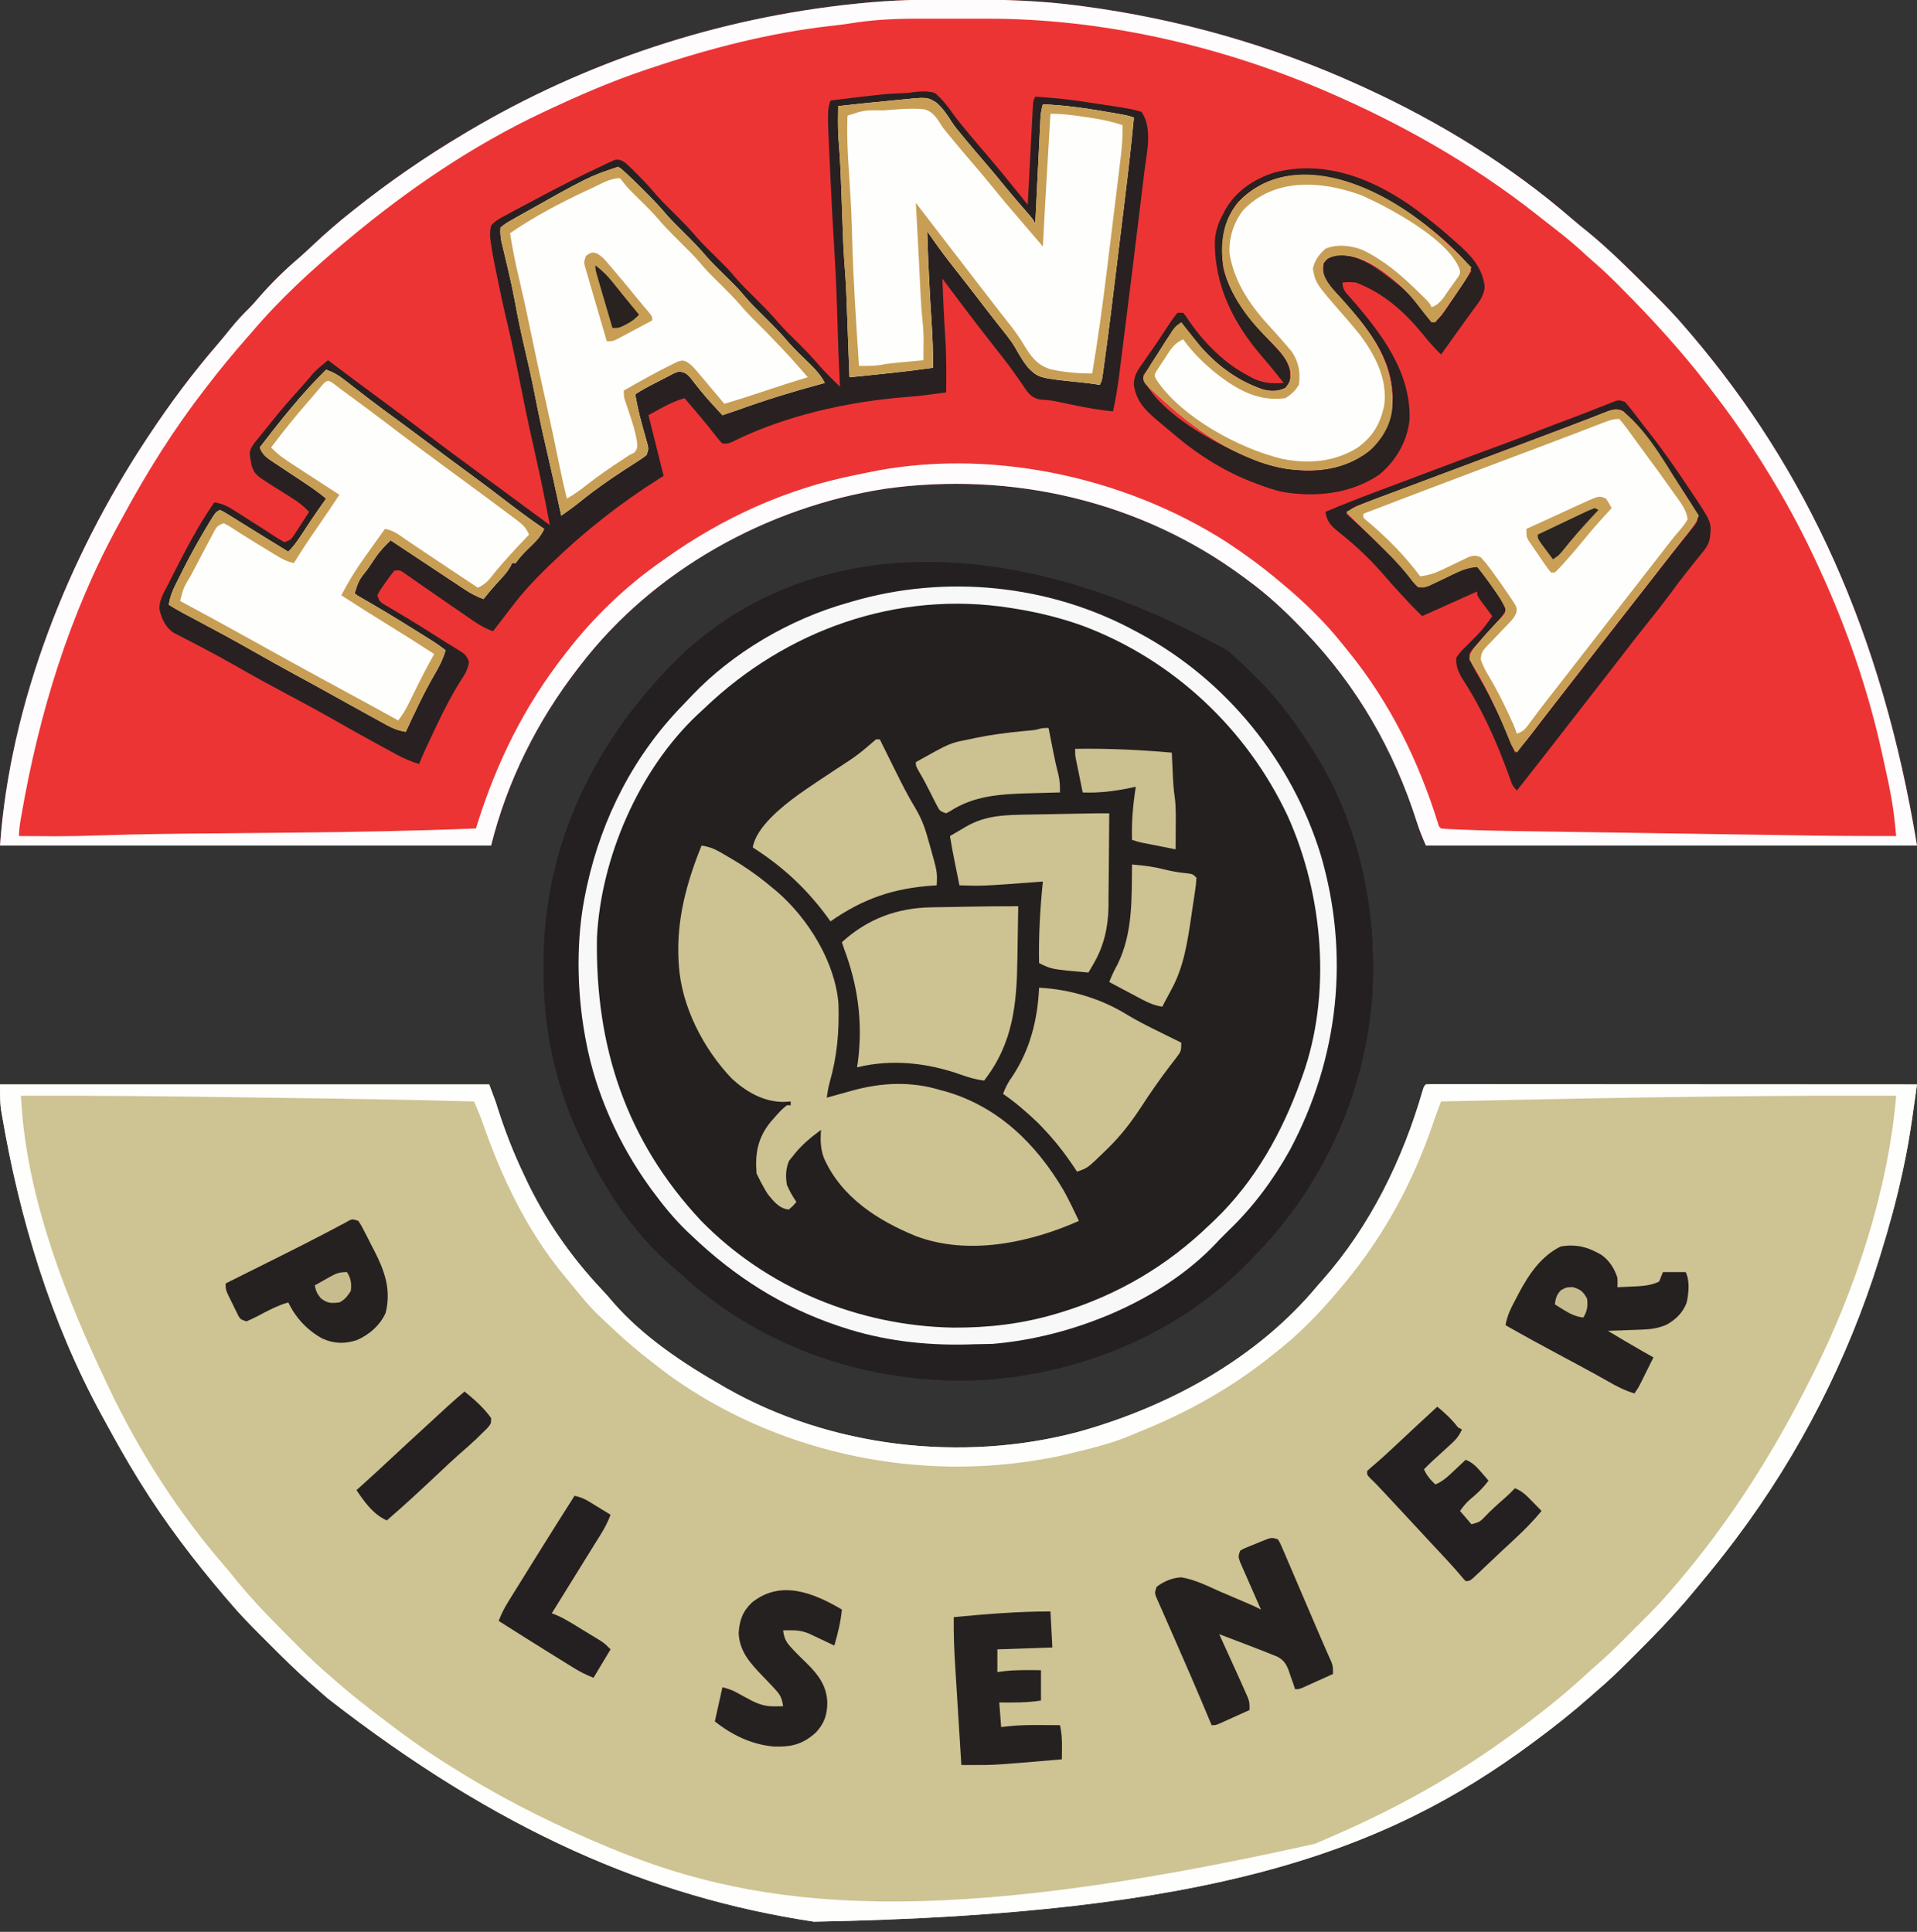 <?xml version="1.0" encoding="UTF-8"?>
<svg version="1.1" xmlns="http://www.w3.org/2000/svg" width="1011" height="1019">
<rect width="100%" height="100%" fill="#333333" stroke="none"/>
<path d="M0 0 C85.14 0 170.28 0 258 0 C261.347 8.926 261.347 8.926 262.543 12.742 C266.313 24.548 270.685 35.808 276 47 C276.31 47.668 276.62 48.336 276.94 49.024 C287.129 70.911 301.029 90.9 317.59 108.438 C319.619 110.595 321.538 112.793 323.438 115.062 C339.216 133.159 360.331 147.178 381 159 C381.644 159.371 382.288 159.743 382.951 160.125 C437.861 191.471 507.066 199.459 568.051 183.465 C616.063 170.216 662.802 144.836 695 106 C695.794 105.105 696.588 104.211 697.406 103.289 C722.647 74.697 739.792 39.621 750.309 3.168 C751 1 751 1 752 0 C753.387 -0.096 754.778 -0.124 756.168 -0.123 C757.072 -0.125 757.976 -0.127 758.908 -0.129 C760.415 -0.125 760.415 -0.125 761.953 -0.12 C763.011 -0.121 764.07 -0.122 765.16 -0.123 C768.737 -0.125 772.313 -0.119 775.889 -0.114 C778.441 -0.113 780.993 -0.113 783.544 -0.114 C789.053 -0.114 794.562 -0.111 800.071 -0.106 C808.037 -0.098 816.002 -0.095 823.967 -0.094 C836.889 -0.092 849.81 -0.085 862.732 -0.075 C875.288 -0.066 887.843 -0.059 900.398 -0.055 C901.172 -0.055 901.945 -0.054 902.742 -0.054 C906.621 -0.053 910.501 -0.052 914.381 -0.05 C946.587 -0.04 978.794 -0.022 1011 0 C1010.37 4.48 1009.737 8.96 1009.103 13.439 C1008.837 15.33 1008.837 15.33 1008.566 17.259 C1007.266 26.419 1005.73 35.459 1003.75 44.5 C1003.604 45.175 1003.458 45.85 1003.308 46.546 C1000.2 60.889 996.353 74.984 992 89 C991.657 90.11 991.315 91.22 990.962 92.364 C974.558 144.948 949.042 194.937 916 239 C915.541 239.612 915.082 240.224 914.609 240.854 C908.931 248.391 903.04 255.75 897 263 C896.576 263.51 896.152 264.021 895.715 264.546 C894.356 266.18 892.991 267.809 891.625 269.438 C890.813 270.406 890.001 271.374 889.164 272.371 C881.137 281.685 872.637 290.528 863.928 299.202 C862.299 300.826 860.676 302.454 859.053 304.084 C853.54 309.6 847.946 314.949 842 320 C840.843 321.021 839.688 322.044 838.535 323.07 C829.355 331.173 819.836 338.711 810 346 C809.263 346.547 808.527 347.094 807.768 347.657 C730.587 404.743 639.478 437.773 429.247 441.652 C342.972 428.626 262.648 393.724 173 324 C172.27 323.37 171.541 322.739 170.789 322.09 C168.848 320.406 166.924 318.704 165 317 C164.314 316.399 163.628 315.798 162.921 315.178 C156.064 309.102 149.56 302.713 143.094 296.225 C141.308 294.433 139.517 292.647 137.725 290.861 C131.938 285.078 126.262 279.272 121 273 C120.1 271.955 119.199 270.911 118.297 269.867 C102.182 250.935 87.11 231.141 74 210 C73.61 209.372 73.22 208.743 72.818 208.096 C66.54 197.922 60.702 187.506 55 177 C54.298 175.717 54.298 175.717 53.582 174.407 C26.749 125.155 10.36 71.12 1 16 C0.81 14.89 0.621 13.779 0.425 12.635 C-0.064 8.449 0 4.214 0 0 Z " fill="#CEC392" transform="translate(0,572)"/>
<path d="M0 0 C1.975 0.003 1.975 0.003 3.989 0.006 C24.357 0.045 44.422 0.605 64.625 3.312 C65.286 3.4 65.947 3.487 66.627 3.577 C117.151 10.277 166.264 24.174 212.625 45.312 C213.704 45.804 214.782 46.295 215.894 46.801 C254.683 64.615 292.426 87.759 324.727 115.812 C327.437 118.15 330.202 120.393 333 122.625 C344.73 132.223 355.403 142.997 366.125 153.688 C366.644 154.203 367.162 154.719 367.696 155.251 C373.558 161.09 379.282 166.988 384.625 173.312 C385.526 174.357 386.427 175.401 387.328 176.445 C448.389 248.182 488.039 333.717 506.625 446.312 C421.155 446.312 335.685 446.312 247.625 446.312 C245.833 442.13 244.23 438.355 242.898 434.082 C230.791 396.027 211.361 362.141 183.625 333.312 C182.725 332.372 182.725 332.372 181.808 331.413 C172.967 322.218 163.924 313.838 153.625 306.312 C152.649 305.586 152.649 305.586 151.654 304.845 C97.424 264.577 29.107 248.797 -37.547 258.129 C-99.744 267.746 -159.841 301.016 -198.375 351.312 C-198.784 351.84 -199.193 352.367 -199.614 352.91 C-221.076 380.708 -236.847 412.201 -245.375 446.312 C-330.845 446.312 -416.315 446.312 -504.375 446.312 C-499.017 371.296 -468.536 294.678 -427.375 232.312 C-426.616 231.159 -426.616 231.159 -425.841 229.983 C-414.818 213.334 -402.889 197.284 -389.832 182.172 C-387.369 179.306 -384.993 176.383 -382.625 173.438 C-379.604 169.724 -376.476 166.292 -373.035 162.969 C-371.32 161.257 -369.757 159.471 -368.188 157.625 C-361.583 149.979 -354.317 142.821 -346.621 136.277 C-344.158 134.123 -341.776 131.895 -339.391 129.654 C-332.928 123.586 -326.343 117.802 -319.375 112.312 C-318.747 111.812 -318.118 111.311 -317.471 110.795 C-299.283 96.306 -280.346 83.225 -260.375 71.312 C-259.545 70.815 -258.714 70.318 -257.858 69.806 C-195.623 32.784 -125.411 9.708 -53.375 2.312 C-52.553 2.226 -51.731 2.14 -50.884 2.051 C-33.915 0.321 -17.048 -0.049 0 0 Z " fill="#ED3435" transform="translate(504.375,-0.312)"/>
<path d="M0 0 C3.038 2.738 6.01 5.532 8.965 8.359 C9.516 8.878 10.068 9.397 10.636 9.932 C25.131 23.617 36.677 39.327 46.965 56.359 C47.503 57.25 47.503 57.25 48.053 58.159 C65.903 88.28 75.058 124.505 75.965 159.359 C76.005 160.355 76.045 161.35 76.086 162.375 C77.351 219.217 54.974 275.458 15.801 316.434 C14.856 317.409 13.911 318.385 12.965 319.359 C12.111 320.253 11.258 321.146 10.379 322.066 C-28.455 361.941 -84.332 383.694 -139.555 384.594 C-194.498 384.884 -248.201 365.874 -288.777 328.43 C-290.8 326.575 -292.87 324.809 -294.973 323.047 C-315.496 305.028 -330.586 280.907 -342.035 256.359 C-342.556 255.259 -343.077 254.158 -343.613 253.023 C-349.8 239.316 -354.366 224.78 -357.348 210.047 C-357.568 208.958 -357.568 208.958 -357.793 207.847 C-360.384 194.032 -361.419 180.267 -361.348 166.234 C-361.346 165.478 -361.344 164.722 -361.342 163.943 C-361.104 104.823 -337.177 53.018 -297.035 10.359 C-296.419 9.701 -295.803 9.042 -295.168 8.363 C-230.303 -58.829 -122.862 -69.123 0 0 Z " fill="#242020" transform="translate(648.035,343.641)"/>
<path d="M0 0 C3.827 -0.384 6.646 -0.459 10.375 0.512 C14.34 3.827 17.203 7.556 20.147 11.776 C21.912 14.271 23.857 16.602 25.812 18.949 C26.533 19.835 27.254 20.72 27.996 21.633 C30.748 24.963 33.556 28.239 36.375 31.512 C42.918 39.111 49.257 46.861 55.521 54.692 C56.242 55.594 56.963 56.496 57.707 57.426 C58.257 58.114 58.808 58.803 59.375 59.512 C59.41 58.827 59.446 58.143 59.482 57.437 C59.85 50.332 60.224 43.228 60.602 36.123 C60.742 33.469 60.881 30.815 61.018 28.161 C61.215 24.353 61.417 20.546 61.621 16.738 C61.682 15.546 61.742 14.353 61.804 13.124 C61.864 12.023 61.924 10.922 61.986 9.788 C62.037 8.815 62.088 7.842 62.141 6.84 C62.375 4.512 62.375 4.512 63.375 2.512 C73.037 3.032 82.484 4.121 92.036 5.614 C94.202 5.951 96.369 6.28 98.537 6.607 C113.795 8.933 113.795 8.933 119.375 10.512 C125.416 19.116 122.114 32.265 120.906 42.027 C120.672 43.98 120.672 43.98 120.434 45.972 C120.01 49.503 119.578 53.033 119.145 56.563 C118.782 59.517 118.425 62.471 118.067 65.425 C116.852 75.456 115.616 85.484 114.375 95.512 C114.234 96.653 114.234 96.653 114.09 97.818 C112.824 108.053 111.548 118.286 110.259 128.518 C110.001 130.563 109.745 132.609 109.489 134.654 C109.01 138.473 108.525 142.291 108.039 146.109 C107.83 147.78 107.83 147.78 107.617 149.485 C106.794 155.891 105.741 162.198 104.375 168.512 C97.064 167.835 89.996 166.511 82.812 165.012 C80.645 164.561 78.477 164.113 76.309 163.668 C74.776 163.347 74.776 163.347 73.212 163.02 C70.748 162.579 68.442 162.395 65.949 162.289 C60.908 161.193 59.493 158.739 56.75 154.574 C55.721 153.109 54.69 151.646 53.656 150.184 C53.124 149.417 52.591 148.651 52.043 147.861 C49.242 143.915 46.242 140.127 43.25 136.324 C42.062 134.803 40.874 133.28 39.688 131.758 C39.123 131.034 38.558 130.311 37.977 129.566 C29.981 119.31 22.158 108.929 14.375 98.512 C14.518 101.991 14.665 105.47 14.812 108.949 C14.857 110 14.901 111.051 14.947 112.134 C15.208 118.162 15.534 124.179 15.938 130.199 C16.556 139.632 16.463 149.064 16.375 158.512 C2.36 160.375 2.36 160.375 -4.449 160.914 C-35.635 163.402 -68.448 170.641 -96.629 184.664 C-98.625 185.512 -98.625 185.512 -101.625 185.512 C-103.5 183.562 -103.5 183.562 -105.625 180.824 C-106.407 179.834 -107.19 178.844 -107.996 177.824 C-108.416 177.291 -108.836 176.757 -109.269 176.207 C-111.679 173.194 -114.186 170.262 -116.688 167.324 C-117.421 166.46 -117.421 166.46 -118.17 165.577 C-119.321 164.221 -120.473 162.866 -121.625 161.512 C-126.252 162.904 -130.272 164.807 -134.5 167.137 C-135.652 167.768 -136.805 168.4 -137.992 169.051 C-139.295 169.774 -139.295 169.774 -140.625 170.512 C-140.383 171.481 -140.14 172.45 -139.891 173.449 C-137.469 183.137 -135.047 192.824 -132.625 202.512 C-133.473 203.045 -134.321 203.579 -135.195 204.129 C-155.622 217.064 -174.24 231.694 -191.625 248.512 C-192.215 249.08 -192.804 249.647 -193.412 250.232 C-200.364 256.953 -206.788 263.782 -212.625 271.512 C-213.526 272.682 -214.429 273.851 -215.332 275.02 C-217.772 278.177 -220.201 281.342 -222.625 284.512 C-226.451 283.129 -229.566 281.357 -232.914 279.055 C-234.437 278.012 -234.437 278.012 -235.992 276.949 C-237.067 276.207 -238.142 275.464 -239.25 274.699 C-240.366 273.935 -241.482 273.172 -242.598 272.408 C-247.879 268.795 -253.142 265.156 -258.391 261.496 C-259.259 260.894 -260.127 260.292 -261.021 259.671 C-262.643 258.545 -264.261 257.412 -265.874 256.272 C-266.953 255.523 -266.953 255.523 -268.055 254.758 C-268.676 254.321 -269.297 253.885 -269.937 253.435 C-271.743 252.272 -271.743 252.272 -274.625 252.512 C-276.365 254.586 -277.87 256.591 -279.375 258.824 C-280.011 259.717 -280.011 259.717 -280.66 260.627 C-282.025 262.562 -282.025 262.562 -283.625 265.512 C-282.506 268.869 -282.148 269.092 -279.258 270.789 C-278.546 271.214 -277.835 271.639 -277.101 272.077 C-276.325 272.53 -275.549 272.983 -274.75 273.449 C-273.107 274.43 -271.465 275.411 -269.824 276.395 C-268.97 276.904 -268.116 277.414 -267.236 277.938 C-262.973 280.507 -258.767 283.162 -254.562 285.824 C-253.803 286.303 -253.043 286.782 -252.26 287.275 C-250.787 288.207 -249.319 289.146 -247.855 290.092 C-246.29 291.089 -244.703 292.052 -243.102 292.99 C-236.99 296.703 -236.99 296.703 -235.305 300.438 C-235.734 304.561 -237.512 307.324 -239.75 310.699 C-244.584 318.415 -248.654 326.424 -252.562 334.637 C-253.118 335.798 -253.673 336.96 -254.245 338.157 C-256.811 343.567 -259.325 348.983 -261.625 354.512 C-265.696 353.248 -269.343 351.739 -273.09 349.711 C-274.125 349.153 -275.16 348.595 -276.226 348.02 C-277.878 347.119 -277.878 347.119 -279.562 346.199 C-280.718 345.573 -281.873 344.947 -283.063 344.302 C-291.365 339.795 -299.591 335.159 -307.797 330.479 C-315.339 326.195 -322.968 322.085 -330.625 318.012 C-340.164 312.938 -349.625 307.748 -358.999 302.373 C-364.193 299.408 -369.427 296.539 -374.727 293.766 C-375.929 293.133 -377.131 292.5 -378.333 291.867 C-380.646 290.656 -382.963 289.455 -385.288 288.267 C-386.855 287.445 -386.855 287.445 -388.453 286.605 C-389.38 286.128 -390.307 285.65 -391.263 285.158 C-395.471 282.225 -397.456 277.72 -398.559 272.761 C-398.697 268.062 -396.25 264.142 -394.125 260.074 C-393.386 258.598 -393.386 258.598 -392.633 257.092 C-385.646 243.315 -378.461 229.211 -369.625 216.512 C-365.468 217.089 -362.694 218.469 -359.168 220.715 C-358.137 221.366 -357.107 222.017 -356.045 222.688 C-354.978 223.372 -353.912 224.056 -352.812 224.762 C-351.757 225.431 -350.702 226.1 -349.615 226.789 C-341.193 232.131 -341.193 232.131 -338.186 234.146 C-336.379 235.342 -334.507 236.439 -332.625 237.512 C-329.296 236.402 -328.961 235.941 -327.145 233.133 C-326.703 232.459 -326.262 231.786 -325.807 231.092 C-325.355 230.385 -324.903 229.678 -324.438 228.949 C-323.974 228.238 -323.511 227.527 -323.033 226.795 C-321.89 225.039 -320.756 223.276 -319.625 221.512 C-322.541 218.383 -325.53 216.153 -329.16 213.902 C-330.217 213.229 -331.273 212.557 -332.361 211.863 C-334.575 210.465 -336.796 209.079 -339.025 207.707 C-348.024 201.924 -348.024 201.924 -349.871 197.309 C-351.381 189.702 -351.381 189.702 -348.754 185.566 C-347.911 184.496 -347.055 183.437 -346.188 182.387 C-345.734 181.82 -345.281 181.253 -344.815 180.669 C-343.429 178.941 -342.028 177.226 -340.625 175.512 C-339.849 174.541 -339.073 173.57 -338.273 172.57 C-333.932 167.178 -329.42 161.976 -324.754 156.863 C-322.247 154.095 -319.827 151.259 -317.426 148.398 C-315.003 145.86 -312.348 143.725 -309.625 141.512 C-308.865 142.083 -308.865 142.083 -308.091 142.667 C-298.822 149.639 -289.541 156.591 -280.188 163.449 C-273.444 168.398 -266.768 173.429 -260.125 178.512 C-251.149 185.378 -242.085 192.115 -232.968 198.794 C-229.015 201.692 -225.07 204.603 -221.125 207.512 C-219.566 208.66 -218.008 209.809 -216.449 210.957 C-208.508 216.809 -200.566 222.66 -192.625 228.512 C-196.533 208.397 -196.533 208.397 -200.938 188.387 C-204.037 175.167 -206.651 161.843 -209.327 148.533 C-211.314 138.69 -213.404 128.889 -215.76 119.127 C-217.16 113.278 -218.419 107.404 -219.625 101.512 C-219.796 100.691 -219.966 99.869 -220.142 99.023 C-220.71 96.272 -221.263 93.517 -221.812 90.762 C-221.992 89.898 -222.171 89.035 -222.355 88.146 C-222.852 85.606 -223.264 83.074 -223.625 80.512 C-223.758 79.633 -223.892 78.754 -224.029 77.849 C-224.263 75.176 -224.292 73.113 -223.625 70.512 C-221.293 67.796 -218.472 66.376 -215.312 64.762 C-214.428 64.273 -213.544 63.784 -212.633 63.28 C-209.651 61.649 -206.641 60.08 -203.625 58.512 C-201.412 57.327 -199.2 56.141 -196.988 54.953 C-186.519 49.384 -175.934 44.028 -165.188 39.012 C-164.372 38.62 -163.556 38.227 -162.715 37.823 C-161.965 37.483 -161.214 37.143 -160.441 36.793 C-159.796 36.495 -159.151 36.196 -158.487 35.889 C-155.9 35.365 -154.813 36.11 -152.625 37.512 C-150.621 39.349 -148.708 41.194 -146.812 43.137 C-146.275 43.681 -145.737 44.225 -145.183 44.786 C-141.868 48.165 -138.729 51.646 -135.664 55.254 C-132.769 58.459 -129.694 61.474 -126.625 64.512 C-122.437 68.657 -118.398 72.821 -114.594 77.324 C-111.727 80.51 -108.671 83.498 -105.625 86.512 C-98.268 93.793 -98.268 93.793 -95.188 97.449 C-91.735 101.538 -87.924 105.249 -84.125 109.012 C-79.76 113.335 -75.519 117.658 -71.559 122.359 C-68.12 126.187 -64.406 129.749 -60.749 133.368 C-57.097 136.997 -53.615 140.693 -50.289 144.625 C-46.927 148.437 -43.254 151.957 -39.625 155.512 C-39.686 154.306 -39.746 153.101 -39.809 151.859 C-40.293 141.872 -40.683 131.887 -40.951 121.891 C-41.288 109.311 -41.78 96.76 -42.562 84.199 C-43.349 71.549 -44.03 58.896 -44.615 46.235 C-44.704 44.324 -44.793 42.413 -44.884 40.503 C-46.348 9.682 -46.348 9.682 -44.625 4.512 C-16.081 1.064 -16.081 1.064 -6.938 0.68 C-3.563 0.558 -3.563 0.558 0 0 Z " fill="#292121" transform="translate(482.625,48.488)"/>
<path d="M0 0 C85.14 0 170.28 0 258 0 C261.347 8.926 261.347 8.926 262.543 12.742 C266.313 24.548 270.685 35.808 276 47 C276.31 47.668 276.62 48.336 276.94 49.024 C287.129 70.911 301.029 90.9 317.59 108.438 C319.619 110.595 321.538 112.793 323.438 115.062 C339.216 133.159 360.331 147.178 381 159 C381.644 159.371 382.288 159.743 382.951 160.125 C437.861 191.471 507.066 199.459 568.051 183.465 C616.063 170.216 662.802 144.836 695 106 C695.794 105.105 696.588 104.211 697.406 103.289 C722.647 74.697 739.792 39.621 750.309 3.168 C751 1 751 1 752 0 C753.387 -0.096 754.778 -0.124 756.168 -0.123 C757.072 -0.125 757.976 -0.127 758.908 -0.129 C760.415 -0.125 760.415 -0.125 761.953 -0.12 C763.011 -0.121 764.07 -0.122 765.16 -0.123 C768.737 -0.125 772.313 -0.119 775.889 -0.114 C778.441 -0.113 780.993 -0.113 783.544 -0.114 C789.053 -0.114 794.562 -0.111 800.071 -0.106 C808.037 -0.098 816.002 -0.095 823.967 -0.094 C836.889 -0.092 849.81 -0.085 862.732 -0.075 C875.288 -0.066 887.843 -0.059 900.398 -0.055 C901.172 -0.055 901.945 -0.054 902.742 -0.054 C906.621 -0.053 910.501 -0.052 914.381 -0.05 C946.587 -0.04 978.794 -0.022 1011 0 C1010.37 4.48 1009.737 8.96 1009.103 13.439 C1008.837 15.33 1008.837 15.33 1008.566 17.259 C1007.266 26.419 1005.73 35.459 1003.75 44.5 C1003.604 45.175 1003.458 45.85 1003.308 46.546 C1000.2 60.889 996.353 74.984 992 89 C991.657 90.11 991.315 91.22 990.962 92.364 C974.558 144.948 949.042 194.937 916 239 C915.541 239.612 915.082 240.224 914.609 240.854 C908.931 248.391 903.04 255.75 897 263 C896.576 263.51 896.152 264.021 895.715 264.546 C894.356 266.18 892.991 267.809 891.625 269.438 C890.813 270.406 890.001 271.374 889.164 272.371 C881.137 281.685 872.637 290.528 863.928 299.202 C862.299 300.826 860.676 302.454 859.053 304.084 C853.54 309.6 847.946 314.949 842 320 C840.843 321.021 839.688 322.044 838.535 323.07 C829.355 331.173 819.836 338.711 810 346 C809.263 346.547 808.527 347.094 807.768 347.657 C730.587 404.743 639.478 437.773 429.247 441.652 C342.972 428.626 262.648 393.724 173 324 C172.27 323.37 171.541 322.739 170.789 322.09 C168.848 320.406 166.924 318.704 165 317 C164.314 316.399 163.628 315.798 162.921 315.178 C156.064 309.102 149.56 302.713 143.094 296.225 C141.308 294.433 139.517 292.647 137.725 290.861 C131.938 285.078 126.262 279.272 121 273 C120.1 271.955 119.199 270.911 118.297 269.867 C102.182 250.935 87.11 231.141 74 210 C73.61 209.372 73.22 208.743 72.818 208.096 C66.54 197.922 60.702 187.506 55 177 C54.298 175.717 54.298 175.717 53.582 174.407 C26.749 125.155 10.36 71.12 1 16 C0.81 14.89 0.621 13.779 0.425 12.635 C-0.064 8.449 0 4.214 0 0 Z M11 6 C11.145 8.036 11.293 10.071 11.443 12.106 C11.525 13.239 11.608 14.373 11.692 15.541 C16.04 64.426 35.145 113.117 56 157 C56.396 157.843 56.792 158.686 57.201 159.555 C73.111 193.244 94.06 225.972 118.504 254.105 C120.822 256.793 123.041 259.536 125.25 262.312 C134.721 273.901 145.385 284.471 155.938 295.062 C156.813 295.943 157.689 296.823 158.591 297.73 C163.567 302.694 168.654 307.438 174 312 C175.083 312.949 176.165 313.9 177.246 314.852 C185.479 322.033 193.996 328.762 202.741 335.307 C205.045 337.034 207.341 338.773 209.637 340.512 C220.408 348.616 231.477 356.011 243 363 C243.849 363.519 244.698 364.038 245.573 364.573 C269.472 379.148 294.18 391.286 320 402 C320.883 402.369 321.765 402.737 322.675 403.117 C402.227 436.079 494.418 445.223 693.438 400.562 C696.976 399.081 700.491 397.551 704 396 C705 395.561 706 395.122 707.03 394.67 C737.294 381.294 766.082 365.258 793 346 C793.745 345.468 794.489 344.936 795.256 344.388 C809.953 333.835 824.155 322.708 837.41 310.379 C838.792 309.11 840.18 307.847 841.609 306.632 C847.98 301.206 853.852 295.299 859.755 289.376 C861.559 287.566 863.368 285.762 865.178 283.959 C870.997 278.143 876.708 272.308 882 266 C882.912 264.943 883.825 263.887 884.738 262.832 C912.775 229.945 935.712 193.621 955 155 C955.645 153.722 955.645 153.722 956.303 152.417 C978.521 108.192 995.831 55.655 1000 6 C968.81 5.847 937.625 6.042 906.438 6.375 C905.017 6.39 905.017 6.39 903.567 6.406 C855.705 6.922 807.853 7.935 760 9 C759.518 10.28 759.037 11.561 758.555 12.842 C758.287 13.555 758.019 14.268 757.743 15.003 C756.915 17.228 756.138 19.466 755.379 21.715 C744.847 52.238 729.656 80.183 709 105 C708.575 105.515 708.151 106.03 707.713 106.561 C696.933 119.591 685.401 131.632 672 142 C670.996 142.798 669.992 143.596 668.957 144.418 C648.336 160.71 625.565 173.319 601.189 183.116 C599.321 183.87 597.466 184.657 595.613 185.449 C585.12 189.798 574.019 192.349 563 195 C562.306 195.168 561.613 195.335 560.898 195.508 C556.626 196.516 552.332 197.308 548 198 C547.181 198.135 546.361 198.271 545.517 198.41 C479.14 208.975 408.398 193.116 353.594 153.895 C349.663 151.013 345.818 148.029 342 145 C341.018 144.23 340.035 143.461 339.023 142.668 C331.689 136.802 324.812 130.458 318 124 C317.246 123.288 316.492 122.577 315.715 121.844 C311.199 117.463 307.213 112.748 303.281 107.84 C301.804 106.001 300.305 104.179 298.781 102.379 C278.117 77.895 264.384 48.893 254.04 18.82 C252.813 15.492 251.406 12.256 250 9 C214.493 7.979 178.977 7.515 143.459 7.037 C137.773 6.96 132.087 6.881 126.4 6.8 C87.931 6.25 49.474 5.837 11 6 Z " fill="#FEFEFD" transform="translate(0,572)"/>
<path d="M0 0 C3.038 2.738 6.01 5.532 8.965 8.359 C9.516 8.878 10.068 9.397 10.636 9.932 C25.131 23.617 36.677 39.327 46.965 56.359 C47.503 57.25 47.503 57.25 48.053 58.159 C65.903 88.28 75.058 124.505 75.965 159.359 C76.005 160.355 76.045 161.35 76.086 162.375 C77.351 219.217 54.974 275.458 15.801 316.434 C14.856 317.409 13.911 318.385 12.965 319.359 C12.111 320.253 11.258 321.146 10.379 322.066 C-28.455 361.941 -84.332 383.694 -139.555 384.594 C-194.498 384.884 -248.201 365.874 -288.777 328.43 C-290.8 326.575 -292.87 324.809 -294.973 323.047 C-315.496 305.028 -330.586 280.907 -342.035 256.359 C-342.556 255.259 -343.077 254.158 -343.613 253.023 C-349.8 239.316 -354.366 224.78 -357.348 210.047 C-357.568 208.958 -357.568 208.958 -357.793 207.847 C-360.384 194.032 -361.419 180.267 -361.348 166.234 C-361.346 165.478 -361.344 164.722 -361.342 163.943 C-361.104 104.823 -337.177 53.018 -297.035 10.359 C-296.419 9.701 -295.803 9.042 -295.168 8.363 C-230.303 -58.829 -122.862 -69.123 0 0 Z M-227.035 -15.641 C-227.884 -15.233 -228.733 -14.826 -229.608 -14.406 C-277.796 9.039 -313.964 49.966 -332.01 100.347 C-334.914 108.88 -337.143 117.551 -339.035 126.359 C-339.213 127.18 -339.391 128 -339.574 128.845 C-349.575 177.557 -338.314 232.06 -311.514 273.599 C-306.453 281.227 -301.073 288.472 -295.035 295.359 C-294.32 296.184 -293.604 297.009 -292.867 297.859 C-259.629 335.51 -212.064 361.211 -161.528 365.223 C-152.702 365.705 -143.849 365.571 -135.015 365.413 C-133.278 365.382 -131.542 365.357 -129.806 365.349 C-93.152 365.166 -54.122 348.83 -25.035 327.359 C-24.379 326.875 -23.723 326.392 -23.047 325.893 C-15.871 320.539 -9.171 314.902 -3.035 308.359 C1.965 303.359 1.965 303.359 3.625 301.84 C38.198 269.255 55.83 217.21 57.215 170.777 C57.965 125.256 44.041 80.446 15.965 44.359 C15.311 43.515 15.311 43.515 14.644 42.653 C-17.199 2.116 -65.103 -26.141 -116.473 -32.766 C-154.227 -37.031 -192.65 -32.219 -227.035 -15.641 Z " fill="#242021" transform="translate(648.035,343.641)"/>
<path d="M0 0 C1.975 0.003 1.975 0.003 3.989 0.006 C24.357 0.045 44.422 0.605 64.625 3.312 C65.286 3.4 65.947 3.487 66.627 3.577 C117.151 10.277 166.264 24.174 212.625 45.312 C213.704 45.804 214.782 46.295 215.894 46.801 C254.683 64.615 292.426 87.759 324.727 115.812 C327.437 118.15 330.202 120.393 333 122.625 C344.73 132.223 355.403 142.997 366.125 153.688 C366.644 154.203 367.162 154.719 367.696 155.251 C373.558 161.09 379.282 166.988 384.625 173.312 C385.526 174.357 386.427 175.401 387.328 176.445 C448.389 248.182 488.039 333.717 506.625 446.312 C421.155 446.312 335.685 446.312 247.625 446.312 C245.833 442.13 244.23 438.355 242.898 434.082 C230.791 396.027 211.361 362.141 183.625 333.312 C182.725 332.372 182.725 332.372 181.808 331.413 C172.967 322.218 163.924 313.838 153.625 306.312 C152.649 305.586 152.649 305.586 151.654 304.845 C97.424 264.577 29.107 248.797 -37.547 258.129 C-99.744 267.746 -159.841 301.016 -198.375 351.312 C-198.784 351.84 -199.193 352.367 -199.614 352.91 C-221.076 380.708 -236.847 412.201 -245.375 446.312 C-330.845 446.312 -416.315 446.312 -504.375 446.312 C-499.017 371.296 -468.536 294.678 -427.375 232.312 C-426.616 231.159 -426.616 231.159 -425.841 229.983 C-414.818 213.334 -402.889 197.284 -389.832 182.172 C-387.369 179.306 -384.993 176.383 -382.625 173.438 C-379.604 169.724 -376.476 166.292 -373.035 162.969 C-371.32 161.257 -369.757 159.471 -368.188 157.625 C-361.583 149.979 -354.317 142.821 -346.621 136.277 C-344.158 134.123 -341.776 131.895 -339.391 129.654 C-332.928 123.586 -326.343 117.802 -319.375 112.312 C-318.747 111.812 -318.118 111.311 -317.471 110.795 C-299.283 96.306 -280.346 83.225 -260.375 71.312 C-259.545 70.815 -258.714 70.318 -257.858 69.806 C-195.623 32.784 -125.411 9.708 -53.375 2.312 C-52.553 2.226 -51.731 2.14 -50.884 2.051 C-33.915 0.321 -17.048 -0.049 0 0 Z M-56.457 12.727 C-59.478 13.178 -62.478 13.562 -65.512 13.898 C-98.324 17.57 -130.138 25.79 -161.375 36.312 C-162.388 36.651 -163.401 36.99 -164.444 37.339 C-181.932 43.239 -198.689 50.474 -215.375 58.312 C-216.361 58.774 -217.347 59.235 -218.363 59.71 C-255.143 77.074 -289.219 100.272 -320.375 126.312 C-320.961 126.799 -321.546 127.285 -322.149 127.787 C-339.581 142.306 -356.685 157.995 -371.375 175.312 C-372.347 176.423 -373.322 177.532 -374.297 178.641 C-381.621 186.981 -388.63 195.498 -395.375 204.312 C-395.853 204.932 -396.331 205.552 -396.823 206.19 C-412.794 226.925 -426.681 249.045 -439.146 272.046 C-439.961 273.549 -440.78 275.05 -441.604 276.548 C-467.899 324.404 -483.833 376.851 -493.09 430.438 C-493.286 431.565 -493.286 431.565 -493.486 432.716 C-493.98 435.623 -494.375 438.358 -494.375 441.312 C-490.422 441.338 -486.469 441.356 -482.516 441.367 C-480.561 441.375 -478.606 441.387 -476.65 441.4 C-467.687 441.435 -458.744 441.211 -449.786 440.908 C-429.126 440.214 -408.466 440.04 -387.796 439.867 C-376.922 439.776 -366.049 439.67 -355.176 439.562 C-354.118 439.552 -353.061 439.542 -351.971 439.531 C-319.096 439.207 -286.227 438.636 -253.375 437.312 C-253.16 436.62 -252.945 435.928 -252.723 435.215 C-242.337 402.119 -227.799 372.692 -206.375 345.312 C-205.941 344.749 -205.507 344.185 -205.06 343.604 C-191.195 325.727 -173.941 309.182 -155.375 296.312 C-154.222 295.489 -154.222 295.489 -153.045 294.649 C-123.148 273.347 -89.271 258.014 -53.225 250.88 C-51.352 250.507 -49.481 250.119 -47.615 249.714 C16.227 236.063 88.049 251.325 142.625 286.312 C151.979 292.496 161.036 299.1 169.625 306.312 C170.146 306.745 170.668 307.177 171.205 307.623 C183.558 317.889 194.695 328.652 204.625 341.312 C205.507 342.405 206.389 343.496 207.273 344.586 C228.83 371.329 243.708 401.618 253.92 434.313 C254.454 436.285 254.454 436.285 255.625 437.312 C256.951 437.466 258.284 437.554 259.617 437.615 C260.458 437.655 261.299 437.695 262.166 437.736 C263.083 437.774 263.999 437.812 264.944 437.851 C265.891 437.892 266.839 437.934 267.816 437.977 C277.385 438.379 286.953 438.565 296.529 438.701 C298.414 438.731 300.299 438.761 302.185 438.791 C307.236 438.87 312.288 438.945 317.34 439.02 C322.674 439.099 328.008 439.182 333.342 439.264 C342.296 439.401 351.25 439.536 360.204 439.67 C370.492 439.823 380.779 439.98 391.067 440.138 C401.041 440.292 411.016 440.444 420.99 440.595 C425.199 440.658 429.407 440.723 433.616 440.787 C464.619 441.27 464.619 441.27 495.625 441.312 C495.448 439.462 495.448 439.462 495.268 437.573 C495.168 436.532 495.168 436.532 495.067 435.47 C494.126 425.806 492.391 416.449 490.23 406.991 C489.581 404.116 488.964 401.234 488.348 398.352 C481.079 364.927 469.885 332.387 455.625 301.312 C455.157 300.291 454.689 299.27 454.207 298.218 C447.399 283.474 439.981 269.235 431.625 255.312 C431.098 254.431 430.57 253.549 430.027 252.641 C422.727 240.494 415.002 228.743 406.625 217.312 C405.455 215.715 405.455 215.715 404.262 214.086 C402.075 211.141 399.859 208.222 397.625 205.312 C397.215 204.776 396.804 204.239 396.381 203.687 C382.257 185.269 366.617 168.25 350.25 151.812 C349.513 151.071 348.776 150.329 348.017 149.565 C343.934 145.495 339.757 141.599 335.389 137.836 C333.215 135.959 331.11 134.011 329 132.062 C323.393 127.011 317.501 122.384 311.524 117.784 C309.637 116.322 307.767 114.841 305.898 113.355 C272.132 86.739 234.073 65.237 194.625 48.312 C193.816 47.965 193.007 47.618 192.174 47.26 C137.338 23.99 75.983 10.078 16.277 10.18 C14.849 10.179 13.42 10.178 11.992 10.177 C9.023 10.175 6.054 10.177 3.085 10.182 C-0.682 10.188 -4.45 10.185 -8.217 10.179 C-11.159 10.175 -14.101 10.176 -17.043 10.179 C-18.43 10.179 -19.818 10.179 -21.205 10.176 C-33.106 10.16 -44.712 10.79 -56.457 12.727 Z " fill="#FEFCFC" transform="translate(504.375,-0.312)"/>
<path d="M0 0 C3.47 0.567 6.137 1.412 9.188 3.152 C9.962 3.594 10.737 4.036 11.535 4.49 C12.349 4.968 13.162 5.446 14 5.938 C14.844 6.431 15.689 6.925 16.559 7.433 C23.856 11.777 30.499 16.533 37 22 C37.964 22.801 38.928 23.601 39.922 24.426 C56.199 38.522 70.514 61.518 72.193 83.529 C72.628 98.061 71.549 110.951 67.551 124.939 C66.84 127.6 66.383 130.274 66 133 C66.635 132.823 67.27 132.647 67.924 132.465 C70.824 131.661 73.724 130.862 76.625 130.062 C77.624 129.785 78.623 129.507 79.652 129.221 C95.127 124.968 110.504 124.3 126 129 C126.922 129.244 127.843 129.487 128.793 129.738 C156.614 137.835 176.584 157.518 191 182 C193.857 187.24 196.46 192.6 199 198 C173.037 209.568 140.54 216.446 113 206 C92.663 197.694 73.787 185.484 64.562 164.938 C62.677 159.939 62.595 155.282 63 150 C57.284 154.179 52.291 158.347 48 164 C47.381 164.763 46.763 165.526 46.125 166.312 C44.347 170.56 44.253 174.475 45 179 C46.368 182.22 48.042 185.105 50 188 C48.25 190.062 48.25 190.062 46 192 C40.952 191.498 38.066 187.711 35 184 C33.142 181.087 31.527 178.098 30 175 C29.67 174.34 29.34 173.68 29 173 C28.142 162.424 29.623 154.258 36.312 145.93 C41.848 139.599 41.848 139.599 45 137 C45.66 137 46.32 137 47 137 C47 136.34 47 135.68 47 135 C45.742 135.083 44.484 135.165 43.188 135.25 C32.628 135.184 23.651 129.958 16 123 C0.943 107.191 -10.596 84.955 -12 63 C-12.05 62.241 -12.1 61.481 -12.151 60.698 C-13.261 39.225 -8.003 19.766 0 0 Z " fill="#CDC292" transform="translate(370,446)"/>
<path d="M0 0 C14.716 -1.516 14.716 -1.516 19.544 1.463 C22.894 4.387 25.284 7.866 27.628 11.616 C29.275 14.18 31.217 16.462 33.18 18.789 C33.901 19.675 34.621 20.56 35.364 21.473 C38.622 25.416 41.962 29.285 45.301 33.16 C49.066 37.538 52.731 41.987 56.368 46.473 C59.793 50.625 63.313 54.696 66.846 58.758 C70.637 63.139 70.637 63.139 71.743 65.352 C71.778 64.621 71.813 63.891 71.85 63.139 C72.184 56.253 72.522 49.367 72.864 42.481 C73.04 38.941 73.215 35.401 73.385 31.861 C73.582 27.79 73.785 23.719 73.989 19.648 C74.049 18.379 74.11 17.109 74.172 15.8 C74.232 14.619 74.292 13.438 74.354 12.222 C74.405 11.182 74.456 10.143 74.509 9.072 C74.712 6.711 75.082 4.62 75.743 2.352 C86.169 2.852 96.203 4.054 106.493 5.852 C107.844 6.08 109.196 6.308 110.547 6.535 C120.275 8.196 120.275 8.196 123.743 9.352 C122.381 23.597 120.775 37.801 119.028 52.004 C118.769 54.122 118.51 56.24 118.251 58.359 C117.712 62.765 117.171 67.171 116.63 71.577 C115.943 77.161 115.261 82.746 114.579 88.33 C114.046 92.695 113.511 97.06 112.976 101.424 C112.723 103.48 112.472 105.537 112.221 107.593 C110.935 118.124 109.599 128.645 108.127 139.151 C108.003 140.048 107.88 140.945 107.752 141.869 C107.635 142.692 107.517 143.515 107.396 144.364 C107.243 145.45 107.243 145.45 107.086 146.558 C106.743 148.352 106.743 148.352 105.743 150.352 C104.86 150.219 103.977 150.086 103.067 149.949 C100.655 149.596 98.253 149.302 95.827 149.058 C73.454 146.751 73.454 146.751 67.797 141.094 C65.191 137.833 63.133 134.277 61.104 130.637 C58.657 126.529 55.604 122.888 52.618 119.164 C51.425 117.641 50.235 116.116 49.047 114.59 C48.482 113.866 47.917 113.143 47.335 112.397 C44.33 108.537 41.356 104.652 38.379 100.77 C36.354 98.136 34.311 95.518 32.262 92.902 C31.649 92.119 31.036 91.335 30.405 90.527 C29.214 89.006 28.022 87.486 26.827 85.969 C22.599 80.564 18.632 75.005 14.743 69.352 C15.241 85.567 15.998 101.744 17.082 117.929 C17.59 125.752 17.867 133.513 17.743 141.352 C3.124 143.452 -11.566 144.875 -26.257 146.352 C-26.28 145.729 -26.303 145.106 -26.327 144.465 C-26.567 137.926 -26.811 131.387 -27.057 124.849 C-27.148 122.416 -27.238 119.982 -27.327 117.549 C-27.457 114.031 -27.589 110.514 -27.722 106.996 C-27.78 105.391 -27.78 105.391 -27.839 103.753 C-28.086 97.333 -28.507 90.947 -29.022 84.544 C-29.394 79.494 -29.579 74.442 -29.757 69.383 C-29.798 68.3 -29.839 67.217 -29.88 66.102 C-30.051 61.537 -30.217 56.972 -30.382 52.408 C-30.505 49.045 -30.63 45.683 -30.757 42.32 C-30.798 41.246 -30.838 40.171 -30.88 39.063 C-31.128 32.781 -31.521 26.543 -32.07 20.279 C-32.431 14.643 -32.333 8.997 -32.257 3.352 C-23.864 2.359 -15.466 1.47 -7.05 0.703 C-4.698 0.485 -2.348 0.253 0 0 Z " fill="#FEFEFD" transform="translate(474.257,52.648)"/>
<path d="M0 0 C3.616 1.3 6.387 2.845 9.414 5.203 C10.248 5.846 11.081 6.49 11.94 7.153 C12.826 7.845 13.712 8.537 14.625 9.25 C16.521 10.714 18.418 12.176 20.316 13.637 C21.748 14.74 21.748 14.74 23.208 15.865 C27.287 18.984 31.419 22.029 35.562 25.062 C42.921 30.457 50.231 35.913 57.522 41.397 C63.134 45.614 68.777 49.786 74.438 53.938 C82.242 59.661 89.953 65.502 97.621 71.408 C103.305 75.77 109.099 79.937 115 84 C113.187 87.945 110.604 90.591 107.5 93.562 C104.716 96.249 102.161 98.758 100 102 C99.34 102 98.68 102 98 102 C97.76 102.558 97.52 103.116 97.273 103.691 C95.723 106.502 93.807 108.585 91.625 110.938 C88.611 114.199 85.74 117.503 83 121 C79.496 119.702 76.506 118.174 73.393 116.111 C72.073 115.24 72.073 115.24 70.725 114.352 C69.788 113.728 68.852 113.104 67.887 112.461 C66.917 111.82 65.948 111.179 64.949 110.519 C61.859 108.475 58.773 106.425 55.688 104.375 C53.591 102.987 51.494 101.599 49.396 100.211 C44.261 96.812 39.129 93.408 34 90 C31.127 92.794 28.463 95.494 26.211 98.812 C25.744 99.496 25.278 100.179 24.797 100.883 C24.328 101.581 23.858 102.28 23.375 103 C22.898 103.699 22.421 104.397 21.93 105.117 C17.198 111.126 17.198 111.126 15 118 C16.513 119.179 16.513 119.179 18.531 120.293 C19.311 120.751 20.091 121.21 20.895 121.682 C21.754 122.179 22.614 122.676 23.5 123.188 C25.324 124.261 27.147 125.337 28.969 126.414 C29.942 126.989 30.915 127.565 31.918 128.157 C37.322 131.389 42.662 134.724 48 138.062 C49.032 138.705 50.064 139.348 51.127 140.01 C52.096 140.617 53.064 141.223 54.062 141.848 C54.92 142.384 55.777 142.92 56.66 143.473 C58.847 144.9 60.932 146.407 63 148 C61.603 152.765 59.513 156.816 57 161.062 C51.395 170.748 46.699 180.852 42 191 C38.167 190.406 35.286 189.276 31.895 187.41 C30.92 186.878 29.946 186.347 28.943 185.799 C27.91 185.226 26.877 184.653 25.812 184.062 C24.738 183.473 23.664 182.884 22.557 182.278 C19.367 180.526 16.183 178.765 13 177 C12.166 176.538 11.332 176.076 10.473 175.601 C7.553 173.982 4.634 172.361 1.719 170.734 C-4.061 167.509 -9.871 164.345 -15.688 161.188 C-23.213 157.1 -30.684 152.927 -38.125 148.688 C-48.247 142.924 -58.488 137.399 -68.774 131.936 C-69.903 131.336 -71.032 130.736 -72.195 130.117 C-73.196 129.587 -74.196 129.057 -75.227 128.511 C-77.863 127.074 -80.438 125.565 -83 124 C-82.397 120.302 -81.357 117.319 -79.699 113.965 C-79.222 112.999 -78.745 112.034 -78.253 111.039 C-77.737 110.016 -77.22 108.992 -76.688 107.938 C-76.158 106.884 -75.628 105.83 -75.083 104.744 C-71.413 97.541 -67.525 90.5 -63.375 83.562 C-62.867 82.711 -62.358 81.859 -61.835 80.982 C-58.264 75.132 -58.264 75.132 -56 74 C-53.868 75.045 -53.868 75.045 -51.23 76.684 C-50.264 77.278 -49.298 77.873 -48.303 78.486 C-47.275 79.13 -46.247 79.774 -45.188 80.438 C-44.15 81.079 -43.112 81.72 -42.043 82.381 C-39.973 83.661 -37.906 84.944 -35.841 86.231 C-32.814 88.116 -29.778 89.984 -26.738 91.848 C-24.489 93.227 -22.244 94.613 -20 96 C-16.861 93.003 -14.608 89.556 -12.25 85.938 C-11.363 84.591 -10.475 83.244 -9.586 81.898 C-9.15 81.238 -8.714 80.578 -8.265 79.897 C-5.586 75.879 -2.797 71.937 0 68 C-3.697 64.951 -7.545 62.228 -11.543 59.594 C-12.794 58.76 -14.045 57.925 -15.295 57.09 C-17.247 55.789 -19.202 54.491 -21.161 53.2 C-23.065 51.943 -24.961 50.676 -26.855 49.406 C-27.442 49.024 -28.028 48.641 -28.633 48.247 C-31.709 46.172 -33.733 44.547 -35 41 C-24.072 26.846 -12.784 12.545 0 0 Z " fill="#FEFEFD" transform="translate(172,195)"/>
<path d="M0 0 C1.578 0.973 1.578 0.973 3.25 2.508 C3.864 3.066 4.477 3.625 5.109 4.2 C8.11 7.057 11.082 9.934 14 12.875 C14.618 13.495 15.236 14.115 15.873 14.754 C19.411 18.326 22.786 21.971 26.031 25.812 C28.898 28.998 31.954 31.986 35 35 C39.188 39.145 43.227 43.309 47.031 47.812 C49.898 50.998 52.954 53.986 56 57 C63.357 64.281 63.357 64.281 66.438 67.938 C69.89 72.026 73.701 75.737 77.5 79.5 C81.861 83.819 86.103 88.132 90.051 92.836 C93.556 96.728 97.35 100.351 101.115 103.99 C104.305 107.117 106.916 109.99 109 114 C108.363 114.17 107.726 114.34 107.07 114.516 C92.237 118.506 77.7 122.991 63.249 128.198 C60.513 129.174 57.761 130.098 55 131 C53.517 129.399 52.039 127.794 50.562 126.188 C50.113 125.698 49.664 125.209 49.201 124.706 C45.235 120.348 41.596 115.792 38.008 111.117 C35.818 108.808 35.089 108.344 32 108 C29.68 108.739 29.68 108.739 27.34 110.02 C26.026 110.688 26.026 110.688 24.686 111.369 C23.779 111.845 22.872 112.322 21.938 112.812 C20.571 113.51 20.571 113.51 19.178 114.221 C15.665 116.025 12.288 117.808 9 120 C9.9 124.993 10.95 129.894 12.281 134.789 C12.511 135.635 12.741 136.481 12.978 137.352 C13.448 139.065 13.926 140.777 14.411 142.486 C14.63 143.283 14.849 144.081 15.074 144.902 C15.276 145.619 15.478 146.336 15.686 147.074 C16 149 16 149 15 152 C12.906 153.635 12.906 153.635 10.145 155.406 C9.136 156.063 8.127 156.719 7.088 157.395 C6.007 158.09 4.926 158.784 3.812 159.5 C-4.46 164.904 -12.447 170.416 -20.098 176.668 C-23.315 179.253 -26.624 181.627 -30 184 C-30.18 183.159 -30.18 183.159 -30.364 182.301 C-32.814 170.886 -35.336 159.493 -38 148.125 C-40.229 138.585 -42.23 129.02 -44.103 119.404 C-45.598 111.812 -47.289 104.281 -49.062 96.75 C-51.076 88.199 -52.884 79.65 -54.452 71.007 C-56.031 62.475 -58.027 54.046 -60.07 45.615 C-60.32 44.567 -60.57 43.518 -60.828 42.438 C-61.054 41.508 -61.28 40.579 -61.513 39.621 C-62.006 36.97 -62.258 34.687 -62 32 C-60.05 30.357 -58.398 29.267 -56.188 28.062 C-55.217 27.508 -55.217 27.508 -54.226 26.942 C-15.558 5.186 -15.558 5.186 0 0 Z " fill="#FEFEFD" transform="translate(326,88)"/>
<path d="M0 0 C14.309 11.46 24.671 31.73 34.583 46.842 C36.375 49.571 38.185 52.287 40 55 C38.671 57.842 37.173 60.232 35.234 62.695 C34.681 63.402 34.128 64.109 33.558 64.837 C32.663 65.97 32.663 65.97 31.75 67.125 C30.478 68.747 29.206 70.37 27.934 71.992 C27.281 72.822 26.629 73.652 25.957 74.507 C22.894 78.41 19.854 82.331 16.812 86.25 C12.285 92.075 7.739 97.885 3.176 103.682 C-2.313 110.66 -7.755 117.674 -13.202 124.686 C-15.552 127.711 -17.904 130.735 -20.257 133.759 C-21.42 135.255 -22.584 136.751 -23.747 138.247 C-26.674 142.011 -29.603 145.774 -32.535 149.535 C-40.415 159.646 -48.23 169.804 -56 180 C-58.057 177.943 -58.676 176.675 -59.742 174.02 C-60.25 172.784 -60.25 172.784 -60.767 171.523 C-61.133 170.629 -61.498 169.734 -61.875 168.812 C-67.262 155.91 -73.225 142.662 -81 131 C-80.74 127.114 -78.431 124.77 -76 121.875 C-75.198 120.912 -74.396 119.949 -73.57 118.957 C-70.351 115.253 -66.987 111.699 -63.555 108.191 C-61.808 106.186 -61.808 106.186 -62.027 104.074 C-65.758 96.119 -71.626 88.921 -77 82 C-81.158 82.553 -84.49 83.49 -88.258 85.32 C-89.213 85.773 -90.168 86.225 -91.152 86.691 C-93.144 87.652 -95.133 88.615 -97.121 89.582 C-98.074 90.032 -99.026 90.482 -100.008 90.945 C-100.87 91.363 -101.733 91.781 -102.622 92.211 C-105.378 93.125 -106.387 93.251 -109 92 C-110.927 89.933 -110.927 89.933 -112.98 87.215 C-118.288 80.493 -124.214 74.562 -130.312 68.562 C-131.394 67.491 -132.476 66.418 -133.557 65.346 C-135.53 63.388 -137.507 61.434 -139.486 59.483 C-141.666 57.33 -143.837 55.169 -146 53 C-138.574 49.014 -130.759 46.158 -122.875 43.23 C-121.38 42.672 -119.885 42.113 -118.391 41.553 C-114.415 40.066 -110.438 38.585 -106.46 37.104 C-102.348 35.572 -98.238 34.035 -94.128 32.499 C-87.666 30.084 -81.203 27.671 -74.74 25.261 C-64.895 21.589 -55.054 17.905 -45.216 14.214 C-42.853 13.328 -40.488 12.444 -38.124 11.561 C-31.771 9.187 -25.43 6.791 -19.125 4.293 C-18.12 3.897 -17.115 3.502 -16.079 3.094 C-14.335 2.404 -12.595 1.704 -10.861 0.99 C-6.899 -0.578 -4.055 -1.66 0 0 Z " fill="#FEFEFD" transform="translate(856,217)"/>
<path d="M0 0 C9.744 7.642 18.741 15.982 27.401 24.83 C25.784 29.671 23.056 33.506 20.151 37.643 C19.657 38.351 19.163 39.059 18.655 39.789 C17.243 41.807 15.824 43.82 14.401 45.83 C13.416 47.228 13.416 47.228 12.412 48.654 C11.133 50.423 9.777 52.136 8.401 53.83 C7.741 53.83 7.081 53.83 6.401 53.83 C5.047 52.321 3.766 50.746 2.526 49.143 C1.848 48.272 1.17 47.402 0.471 46.506 C-0.212 45.623 -0.895 44.74 -1.599 43.83 C-9.563 33.554 -23.45 21.348 -36.599 18.83 C-41.123 18.336 -44.576 18.339 -48.724 20.33 C-50.903 22.79 -50.903 22.79 -50.974 26.393 C-49.704 32.721 -44.78 37.181 -40.599 41.83 C-25.133 59.207 -13.108 75.392 -14.377 99.709 C-15.288 108.404 -20.113 116.158 -26.599 121.83 C-39.411 131.702 -54.361 133.044 -69.912 131.205 C-96.492 126.626 -119.275 109.729 -138.599 91.83 C-139.265 91.235 -139.932 90.641 -140.618 90.028 C-141.269 89.422 -141.921 88.817 -142.592 88.193 C-143.191 87.646 -143.79 87.098 -144.407 86.534 C-145.599 84.83 -145.599 84.83 -145.506 82.982 C-143.545 78.326 -140.583 74.189 -137.853 69.957 C-136.727 68.209 -135.614 66.454 -134.502 64.697 C-133.44 63.042 -133.44 63.042 -132.357 61.354 C-131.709 60.342 -131.061 59.331 -130.393 58.289 C-128.599 55.83 -128.599 55.83 -125.599 53.83 C-125.126 54.436 -124.653 55.042 -124.166 55.666 C-122.002 58.408 -119.806 61.122 -117.599 63.83 C-116.925 64.668 -116.251 65.506 -115.556 66.369 C-106.414 77.175 -94.265 85.794 -80.599 89.83 C-76.567 90.088 -74.302 90.174 -70.662 88.393 C-68.113 85.226 -67.695 83.407 -67.92 79.396 C-69.918 71.851 -76.319 65.885 -81.818 60.623 C-93.808 48.555 -104.007 33.093 -104.162 15.705 C-103.942 4.332 -101.144 -3.675 -93.072 -11.943 C-65.632 -36.652 -24.913 -19.082 0 0 Z " fill="#FEFEFD" transform="translate(748.599,116.17)"/>
<path d="M0 0 C0.6 0.321 1.2 0.642 1.818 0.972 C47.494 25.491 82.191 68.219 97.469 117.672 C113.002 170.476 107.161 225.04 81.252 273.638 C72.69 289.096 61.791 303.791 49 316 C48.196 316.804 47.391 317.609 46.562 318.438 C45.717 319.283 44.871 320.129 44 321 C43.497 321.549 42.995 322.098 42.477 322.664 C13.408 353.51 -33.945 372.427 -75.562 375.875 C-77.314 375.925 -79.066 375.973 -80.819 375.981 C-83.531 376.005 -86.239 376.099 -88.949 376.184 C-111.445 376.709 -133.601 374.142 -155 367 C-155.649 366.786 -156.297 366.573 -156.966 366.353 C-186.44 356.462 -211.624 340.347 -234 319 C-234.852 318.201 -235.704 317.402 -236.582 316.578 C-243.468 309.941 -249.347 302.691 -255 295 C-255.417 294.432 -255.835 293.864 -256.265 293.279 C-272.651 270.634 -284.898 243.538 -290 216 C-290.147 215.227 -290.293 214.455 -290.444 213.659 C-294.893 189.031 -295.29 161.501 -290 137 C-289.812 136.111 -289.624 135.221 -289.43 134.305 C-281.516 98.141 -264.419 64.939 -238.446 38.481 C-237.004 37.004 -235.593 35.503 -234.184 33.996 C-212.46 11.103 -182.291 -6.455 -152 -15 C-151.295 -15.208 -150.59 -15.416 -149.864 -15.631 C-100.302 -30.219 -45.442 -24.748 0 0 Z M-227.564 40.632 C-228.815 41.824 -230.086 42.996 -231.359 44.164 C-262.147 73.266 -282.178 119.657 -284.177 161.724 C-285.094 219.087 -268.872 268.463 -229.406 310.781 C-194.572 346.498 -146.225 366.337 -96.592 367.285 C-77.986 367.437 -59.853 365.324 -42 360 C-40.942 359.685 -40.942 359.685 -39.862 359.364 C-9.744 350.217 16.371 334.87 39 313 C39.923 312.129 40.846 311.257 41.797 310.359 C62.956 289.918 77.118 264.475 87 237 C87.358 236.027 87.358 236.027 87.723 235.034 C103.452 191.643 98.897 139.144 80.16 97.527 C58.587 51.484 19.58 14.848 -28.164 -2.973 C-39.886 -7.155 -51.717 -10.046 -64 -12 C-64.716 -12.117 -65.432 -12.234 -66.17 -12.355 C-125.928 -21.71 -184.394 -0.715 -227.564 40.632 Z " fill="#F8F8F8" transform="translate(599,333)"/>
<path d="M0 0 C-0.093 6.722 -0.201 13.444 -0.317 20.166 C-0.355 22.447 -0.39 24.728 -0.422 27.009 C-0.762 51.294 -2.493 72.029 -18 92 C-22.316 91.447 -26.144 90.335 -30.215 88.879 C-47.723 82.621 -66.759 80.5 -85 85 C-84.839 83.931 -84.678 82.863 -84.512 81.762 C-81.904 60.765 -84.616 41.591 -92 22 C-92.33 21.01 -92.66 20.02 -93 19 C-79.41 6.592 -63.686 0.813 -45.41 0.586 C-43.933 0.557 -43.933 0.557 -42.427 0.527 C-39.305 0.468 -36.184 0.421 -33.062 0.375 C-30.972 0.337 -28.881 0.298 -26.791 0.258 C-17.86 0.094 -8.933 -0.026 0 0 Z " fill="#CDC292" transform="translate(537,478)"/>
<path d="M0 0 C6.74 5.073 13.25 10.343 19.515 15.993 C20.059 16.471 20.604 16.949 21.165 17.441 C28.392 23.836 34.191 29.971 35.515 39.993 C35.323 45.229 32.066 48.863 29.077 52.93 C28.544 53.67 28.01 54.41 27.461 55.172 C26.361 56.698 25.257 58.221 24.15 59.742 C22.114 62.544 20.105 65.363 18.096 68.184 C16.241 70.791 14.378 73.392 12.515 75.993 C9.189 72.759 6.195 69.448 3.327 65.805 C-6.614 53.624 -17.61 43.628 -32.485 37.993 C-36.278 37.741 -36.278 37.741 -39.485 37.993 C-39.485 42.092 -37.337 43.778 -34.735 46.68 C-19.001 64.843 -3.323 85.157 -4.103 110.415 C-5.325 121.84 -11.246 132.077 -20.087 139.36 C-35.128 149.6 -53.984 151.501 -71.649 148.375 C-75.375 147.458 -78.887 146.324 -82.485 144.993 C-83.574 144.598 -83.574 144.598 -84.686 144.195 C-101.028 138.167 -115.253 129.291 -128.485 117.993 C-129.665 117.009 -130.844 116.026 -132.024 115.043 C-133.283 113.986 -134.541 112.927 -135.798 111.868 C-136.385 111.377 -136.973 110.886 -137.578 110.38 C-143.936 104.956 -148.316 100.353 -149.534 91.803 C-149.449 86.864 -147.13 83.701 -144.298 79.805 C-143.751 79.004 -143.205 78.202 -142.642 77.376 C-141.509 75.721 -140.363 74.075 -139.203 72.438 C-137.532 70.058 -135.926 67.646 -134.337 65.211 C-133.367 63.742 -132.395 62.273 -131.423 60.805 C-130.971 60.116 -130.519 59.427 -130.053 58.717 C-128.941 57.086 -127.722 55.53 -126.485 53.993 C-125.495 53.993 -124.505 53.993 -123.485 53.993 C-121.97 55.872 -121.97 55.872 -120.235 58.555 C-112.215 69.973 -101.918 80.492 -89.485 86.993 C-88.718 87.421 -87.951 87.849 -87.161 88.29 C-81.566 91.141 -76.7 91.46 -70.485 90.993 C-75.72 84.347 -75.72 84.347 -81.185 77.891 C-96.589 60.306 -107.189 39.781 -106.767 15.977 C-106.389 10.635 -105.042 6.652 -102.485 1.993 C-101.959 0.952 -101.959 0.952 -101.423 -0.109 C-95.806 -10.212 -86.264 -16.521 -75.454 -19.976 C-48.021 -27.167 -21.832 -16.103 0 0 Z M-94.95 -4.003 C-102.771 6.166 -103.698 17.603 -102.485 29.993 C-98.224 48.031 -84.278 61.809 -72.106 75.028 C-68.331 79.604 -66.849 83.003 -67.075 88.899 C-67.485 90.993 -67.485 90.993 -69.548 93.555 C-74.309 95.885 -78.178 95.398 -83.177 93.848 C-84.476 93.312 -85.766 92.755 -87.048 92.18 C-87.738 91.872 -88.429 91.565 -89.14 91.248 C-104.011 84.245 -115.072 72.209 -124.485 58.993 C-129.223 63.249 -132.305 68.144 -135.61 73.555 C-136.653 75.245 -137.697 76.934 -138.743 78.622 C-139.198 79.365 -139.654 80.108 -140.123 80.874 C-141.485 82.993 -141.485 82.993 -143.159 85.144 C-144.683 86.879 -144.683 86.879 -144.446 88.95 C-135.326 108.34 -102.273 125.532 -82.829 132.809 C-76.125 135.182 -69.58 136.522 -62.485 136.993 C-61.016 137.091 -61.016 137.091 -59.517 137.192 C-46.554 137.648 -34.596 134.298 -24.485 125.993 C-16.687 118.166 -13.133 109.692 -12.985 98.68 C-13.248 77.155 -26.619 61.43 -40.438 46.262 C-49.876 35.798 -49.876 35.798 -49.485 27.993 C-47.424 25.244 -45.885 24.257 -42.497 23.618 C-30.216 22.92 -20.669 30.892 -11.485 37.993 C-10.708 38.593 -9.931 39.194 -9.13 39.813 C-2.591 45.216 2.821 51.953 7.515 58.993 C10.992 57.566 12.537 55.959 14.608 52.852 C15.164 52.028 15.72 51.205 16.292 50.356 C16.86 49.494 17.429 48.631 18.015 47.743 C18.583 46.896 19.152 46.049 19.737 45.176 C21.339 42.787 22.928 40.391 24.515 37.993 C25.316 36.789 26.118 35.586 26.921 34.383 C27.71 33.2 27.71 33.2 28.515 31.993 C26.505 27.593 23.604 24.738 20.202 21.368 C19.574 20.745 18.946 20.123 18.299 19.481 C12.422 13.754 6.235 8.712 -0.485 3.993 C-1.193 3.495 -1.9 2.997 -2.629 2.483 C-28.459 -15.551 -69.158 -31.381 -94.95 -4.003 Z " fill="#2A2121" transform="translate(747.485,111.007)"/>
<path d="M0 0 C0.66 0 1.32 0 2 0 C2.627 1.269 2.627 1.269 3.266 2.563 C4.849 5.763 6.435 8.961 8.024 12.158 C8.705 13.531 9.385 14.904 10.063 16.277 C13.436 23.107 16.833 29.83 20.789 36.348 C23.84 41.478 25.768 46.441 27.312 52.188 C27.55 53.012 27.788 53.836 28.033 54.686 C32.363 69.929 32.363 69.929 32 77 C31.442 77.034 30.885 77.069 30.31 77.104 C9.354 78.493 -6.658 83.925 -24 96 C-24.545 95.25 -25.091 94.5 -25.652 93.727 C-36.813 78.578 -49.138 67.159 -65 57 C-63.212 46.275 -49.499 35.423 -41.221 29.351 C-34.457 24.531 -27.497 19.992 -20.568 15.413 C-9.76 8.367 -9.76 8.367 0 0 Z " fill="#CDC291" transform="translate(462,390)"/>
<path d="M0 0 C15.681 0.754 32.25 5.588 45.656 13.797 C51.47 17.356 57.513 20.367 63.625 23.375 C64.725 23.92 65.824 24.466 66.957 25.027 C69.636 26.355 72.317 27.679 75 29 C75 33.22 74.842 33.698 72.43 36.809 C71.59 37.914 71.59 37.914 70.734 39.041 C70.12 39.832 69.507 40.623 68.875 41.438 C63.561 48.436 58.591 55.564 53.812 62.938 C48.487 71.063 42.979 78.225 36 85 C35.519 85.47 35.037 85.941 34.542 86.425 C25.543 95.152 25.543 95.152 20 97 C19.182 95.766 19.182 95.766 18.348 94.508 C13.399 87.144 8.156 80.422 2 74 C1.175 73.134 0.35 72.267 -0.5 71.375 C-6.371 65.798 -12.301 60.561 -19 56 C-17.76 52.631 -16.356 49.899 -14.25 47 C-4.808 32.975 -0.739 16.775 0 0 Z " fill="#CDC292" transform="translate(548,521)"/>
<path d="M0 0 C1.778 2.048 3.43 4.091 5.062 6.25 C5.793 7.2 5.793 7.2 6.538 8.169 C7.545 9.481 8.55 10.794 9.552 12.11 C10.849 13.803 12.163 15.481 13.488 17.152 C20.796 26.446 27.448 36.163 34 46 C34.432 46.641 34.864 47.281 35.309 47.941 C45.823 63.627 45.823 63.627 44.688 72.411 C43.95 75.187 43.053 76.643 41.262 78.863 C40.412 79.934 40.412 79.934 39.544 81.026 C38.932 81.781 38.319 82.535 37.688 83.312 C36.401 84.929 35.116 86.546 33.832 88.164 C32.863 89.381 32.863 89.381 31.874 90.622 C29.139 94.093 26.505 97.636 23.875 101.188 C19.488 107.084 14.966 112.853 10.354 118.574 C6.815 122.967 3.349 127.406 -0.08 131.887 C-3.614 136.505 -7.178 141.099 -10.75 145.688 C-11.639 146.83 -11.639 146.83 -12.546 147.995 C-13.759 149.553 -14.972 151.111 -16.186 152.669 C-19.125 156.445 -22.062 160.223 -25 164 C-25.575 164.739 -26.15 165.478 -26.742 166.24 C-29.698 170.039 -32.652 173.839 -35.605 177.641 C-42.709 186.783 -49.836 195.906 -57 205 C-59.085 202.915 -59.572 201.812 -60.523 199.09 C-60.816 198.277 -61.109 197.465 -61.41 196.627 C-61.728 195.74 -62.047 194.852 -62.375 193.938 C-68.685 176.911 -76.347 160.269 -86.355 145.086 C-88.3 141.437 -89.138 139.155 -89 135 C-87.357 132.295 -85.217 130.239 -82.938 128.062 C-81.732 126.845 -80.528 125.625 -79.328 124.402 C-78.75 123.821 -78.172 123.239 -77.576 122.64 C-74.71 119.657 -72.367 116.382 -70 113 C-70.578 112.229 -71.155 111.458 -71.75 110.664 C-72.493 109.661 -73.235 108.658 -74 107.625 C-74.743 106.627 -75.485 105.63 -76.25 104.602 C-78 102 -78 102 -78 100 C-87.57 104.29 -97.14 108.58 -107 113 C-112.635 107.365 -112.635 107.365 -114.867 104.949 C-115.356 104.42 -115.846 103.891 -116.35 103.345 C-116.853 102.798 -117.356 102.251 -117.875 101.688 C-118.406 101.112 -118.937 100.537 -119.484 99.944 C-122.228 96.962 -124.929 93.955 -127.562 90.875 C-134.581 82.803 -142.196 75.587 -150.59 68.973 C-154.901 65.444 -157.08 63.58 -158 58 C-148.888 54.116 -139.673 50.55 -130.402 47.07 C-128.918 46.511 -127.434 45.952 -125.949 45.393 C-122.853 44.227 -119.756 43.063 -116.658 41.899 C-112.747 40.43 -108.836 38.958 -104.926 37.485 C-75.989 26.587 -75.989 26.587 -63.784 22.133 C-57.257 19.748 -50.791 17.212 -44.32 14.68 C-39.656 12.859 -34.973 11.094 -30.278 9.355 C-26.314 7.883 -22.371 6.365 -18.438 4.812 C-17.485 4.44 -16.532 4.067 -15.55 3.683 C-13.669 2.947 -11.791 2.203 -9.917 1.451 C-8.633 0.951 -8.633 0.951 -7.324 0.441 C-6.181 -0.012 -6.181 -0.012 -5.014 -0.474 C-3 -1 -3 -1 0 0 Z M-12.715 6.367 C-13.756 6.76 -13.756 6.76 -14.818 7.161 C-17.193 8.06 -19.565 8.968 -21.938 9.875 C-23.658 10.528 -25.379 11.18 -27.101 11.831 C-31.068 13.333 -35.033 14.838 -38.998 16.345 C-46.988 19.378 -54.986 22.388 -62.984 25.398 C-64.491 25.966 -65.999 26.533 -67.506 27.1 C-69.79 27.96 -72.074 28.82 -74.359 29.679 C-79.552 31.634 -84.746 33.59 -89.939 35.546 C-91.006 35.948 -91.006 35.948 -92.094 36.358 C-95.616 37.685 -99.138 39.014 -102.658 40.345 C-104.037 40.866 -105.416 41.387 -106.794 41.908 C-107.47 42.164 -108.146 42.419 -108.843 42.682 C-113.011 44.256 -117.185 45.814 -121.363 47.362 C-124.076 48.367 -126.787 49.379 -129.497 50.392 C-131.378 51.092 -133.262 51.783 -135.146 52.474 C-136.27 52.895 -137.394 53.316 -138.552 53.749 C-139.536 54.113 -140.52 54.477 -141.534 54.852 C-143.931 55.968 -145.299 57.006 -147 59 C-146.031 59.86 -146.031 59.86 -145.043 60.738 C-138.251 66.861 -131.678 73.184 -125.188 79.625 C-123.988 80.805 -123.988 80.805 -122.764 82.009 C-117.726 87.039 -113.225 92.269 -109 98 C-105.285 97.391 -102.235 96.329 -98.84 94.715 C-97.402 94.043 -97.402 94.043 -95.936 93.357 C-93.932 92.409 -91.93 91.458 -89.928 90.506 C-88.971 90.059 -88.013 89.613 -87.027 89.152 C-85.724 88.533 -85.724 88.533 -84.394 87.902 C-82 87 -82 87 -78 87 C-76.6 88.282 -76.6 88.282 -75.344 90.07 C-74.878 90.72 -74.413 91.37 -73.934 92.039 C-73.461 92.727 -72.987 93.416 -72.5 94.125 C-72.027 94.79 -71.554 95.455 -71.066 96.141 C-70.134 97.458 -69.212 98.782 -68.301 100.114 C-67.467 101.323 -66.612 102.517 -65.73 103.69 C-63 107.418 -63 107.418 -63 110.09 C-64.336 112.642 -66.016 114.472 -68 116.562 C-71.418 120.277 -74.828 123.989 -78.125 127.812 C-79.274 129.122 -79.274 129.122 -80.445 130.457 C-82.21 132.843 -82.21 132.843 -81.988 135.387 C-80.694 138.81 -78.932 141.869 -77.062 145 C-73.301 151.49 -69.905 158.1 -66.688 164.875 C-66.28 165.73 -65.872 166.584 -65.451 167.465 C-62.74 173.225 -60.302 179.065 -58 185 C-54.513 181.636 -51.479 178.179 -48.562 174.312 C-47.684 173.156 -46.805 172 -45.926 170.844 C-45.456 170.225 -44.986 169.606 -44.502 168.969 C-41.777 165.397 -39.012 161.856 -36.25 158.312 C-35.047 156.767 -33.844 155.221 -32.641 153.676 C-32.038 152.902 -31.435 152.128 -30.814 151.331 C-27.875 147.555 -24.938 143.777 -22 140 C-21.425 139.261 -20.85 138.522 -20.258 137.76 C-17.302 133.961 -14.348 130.161 -11.395 126.359 C-5.674 118.997 0.057 111.644 5.824 104.318 C10.093 98.89 14.339 93.445 18.567 87.984 C21.683 83.962 24.822 79.962 28.004 75.992 C28.652 75.177 29.3 74.362 29.968 73.522 C31.215 71.954 32.47 70.392 33.734 68.837 C34.293 68.13 34.853 67.423 35.43 66.695 C35.927 66.077 36.425 65.458 36.937 64.821 C38.336 62.776 38.336 62.776 38 59 C36.684 56.522 35.331 54.223 33.812 51.875 C33.369 51.179 32.926 50.482 32.469 49.764 C24.038 36.695 14.671 24.174 5 12 C3.995 10.726 3.995 10.726 2.969 9.426 C2.36 8.687 1.752 7.949 1.125 7.188 C0.612 6.562 0.099 5.937 -0.43 5.293 C-4.164 2.218 -8.773 4.866 -12.715 6.367 Z " fill="#292121" transform="translate(857,212)"/>
<path d="M0 0 C-0.038 7.599 -0.098 15.197 -0.184 22.796 C-0.223 26.325 -0.255 29.855 -0.271 33.385 C-0.289 37.459 -0.339 41.532 -0.391 45.605 C-0.392 46.851 -0.393 48.096 -0.394 49.379 C-0.57 60.069 -2.807 70.035 -8.25 79.312 C-8.771 80.216 -9.292 81.12 -9.828 82.051 C-10.215 82.694 -10.602 83.337 -11 84 C-30.404 82.298 -30.404 82.298 -37 79 C-37.285 64.544 -36.472 50.381 -35 36 C-35.8 36.061 -36.6 36.121 -37.424 36.184 C-66.771 38.38 -66.771 38.38 -79 38 C-79.647 34.792 -80.293 31.584 -80.938 28.375 C-81.12 27.471 -81.302 26.568 -81.49 25.637 C-82.401 21.101 -83.279 16.571 -84 12 C-81.795 10.701 -79.587 9.411 -77.375 8.125 C-76.758 7.76 -76.14 7.395 -75.504 7.02 C-65.216 1.063 -55.007 0.872 -43.359 0.684 C-41.732 0.652 -41.732 0.652 -40.071 0.621 C-36.631 0.556 -33.19 0.497 -29.75 0.438 C-27.424 0.394 -25.099 0.351 -22.773 0.307 C-18.521 0.228 -14.268 0.149 -10.015 0.076 C-9.165 0.061 -8.315 0.046 -7.439 0.031 C-4.959 -0.001 -2.48 -0.005 0 0 Z " fill="#CDC291" transform="translate(585,429)"/>
<path d="M0 0 C1.194 2.038 1.194 2.038 2.357 4.757 C2.798 5.772 3.238 6.788 3.693 7.835 C4.161 8.945 4.63 10.055 5.113 11.199 C5.851 12.912 5.851 12.912 6.604 14.659 C7.917 17.71 9.22 20.765 10.518 23.821 C11.819 26.877 13.132 29.928 14.443 32.979 C16.436 37.618 18.42 42.261 20.397 46.908 C21.932 50.512 23.48 54.109 25.068 57.69 C25.501 58.673 25.501 58.673 25.943 59.676 C26.656 61.289 27.377 62.898 28.098 64.507 C29 67 29 67 29 71 C26.044 72.339 23.085 73.67 20.125 75 C19.283 75.382 18.441 75.763 17.574 76.156 C16.769 76.517 15.963 76.878 15.133 77.25 C14.389 77.585 13.646 77.92 12.879 78.266 C11 79 11 79 9 79 C8.66 77.964 8.319 76.927 7.969 75.859 C7.481 74.489 6.991 73.119 6.5 71.75 C6.281 71.068 6.062 70.386 5.836 69.684 C4.459 65.953 3.207 63.714 -0.375 61.844 C-1.904 61.198 -3.448 60.587 -5 60 C-6.527 59.388 -6.527 59.388 -8.084 58.763 C-11.544 57.392 -15.019 56.066 -18.5 54.75 C-20.306 54.062 -20.306 54.062 -22.148 53.359 C-25.098 52.236 -28.048 51.116 -31 50 C-30.728 50.593 -30.457 51.186 -30.177 51.797 C-27.101 58.524 -24.042 65.258 -21 72 C-20.649 72.776 -20.299 73.552 -19.938 74.352 C-19.074 76.272 -18.222 78.197 -17.375 80.125 C-16.908 81.179 -16.442 82.234 -15.961 83.32 C-15 86 -15 86 -15 90 C-17.956 91.339 -20.915 92.67 -23.875 94 C-24.717 94.382 -25.559 94.763 -26.426 95.156 C-27.231 95.517 -28.037 95.878 -28.867 96.25 C-29.983 96.753 -29.983 96.753 -31.121 97.266 C-33 98 -33 98 -35 98 C-35.234 97.443 -35.467 96.886 -35.708 96.312 C-36.907 93.457 -38.11 90.603 -39.312 87.75 C-39.779 86.64 -40.246 85.53 -40.728 84.386 C-44.087 76.424 -47.525 68.497 -50.996 60.582 C-52.309 57.578 -53.621 54.574 -54.933 51.57 C-55.812 49.562 -56.695 47.556 -57.581 45.552 C-58.839 42.706 -60.084 39.856 -61.328 37.004 C-61.714 36.139 -62.1 35.275 -62.498 34.384 C-62.843 33.586 -63.188 32.789 -63.544 31.967 C-63.851 31.27 -64.157 30.574 -64.473 29.856 C-65 28 -65 28 -64 25 C-60.11 22.093 -55.869 20.267 -51 20 C-43.738 21.215 -36.982 24.638 -30.312 27.625 C-28.463 28.414 -26.612 29.199 -24.76 29.98 C-13.403 34.799 -13.403 34.799 -9 37 C-9.369 36.168 -9.738 35.335 -10.117 34.477 C-11.48 31.389 -12.834 28.297 -14.182 25.202 C-14.767 23.863 -15.356 22.525 -15.948 21.189 C-16.799 19.269 -17.637 17.344 -18.473 15.418 C-19.235 13.682 -19.235 13.682 -20.012 11.911 C-21 9 -21 9 -20 6 C-18.374 5.001 -18.374 5.001 -16.289 4.141 C-15.539 3.83 -14.789 3.519 -14.016 3.199 C-13.227 2.886 -12.438 2.573 -11.625 2.25 C-10.844 1.921 -10.063 1.593 -9.258 1.254 C-3.386 -1.129 -3.386 -1.129 0 0 Z " fill="#252121" transform="translate(674,812)"/>
<path d="M0 0 C4.079 3.046 6.624 7.107 8.168 11.902 C8.27 14.652 8.27 14.652 8.168 16.902 C10.71 16.788 13.251 16.661 15.793 16.527 C16.506 16.496 17.219 16.465 17.953 16.434 C22.291 16.195 26.207 15.841 30.168 13.902 C31.158 11.427 31.158 11.427 32.168 8.902 C36.128 8.902 40.088 8.902 44.168 8.902 C46.448 13.461 45.785 20.199 44.672 25.074 C42.564 30.457 39.041 33.832 34.105 36.652 C29.809 38.481 26.193 39.045 21.527 39.219 C20.457 39.261 19.387 39.303 18.285 39.346 C17.174 39.385 16.063 39.424 14.918 39.465 C13.791 39.508 12.665 39.551 11.504 39.596 C8.725 39.702 5.947 39.804 3.168 39.902 C9.006 43.427 14.861 46.912 20.793 50.277 C21.727 50.809 21.727 50.809 22.68 51.352 C24.175 52.203 25.671 53.053 27.168 53.902 C25.879 56.508 24.587 59.112 23.293 61.715 C22.928 62.453 22.563 63.191 22.188 63.951 C21.833 64.663 21.479 65.376 21.113 66.109 C20.789 66.764 20.464 67.419 20.129 68.093 C19.168 69.902 19.168 69.902 17.168 72.902 C12.234 71.459 7.975 69.261 3.543 66.715 C-4.559 62.133 -12.743 57.717 -20.957 53.34 C-30.99 47.989 -40.966 42.555 -50.832 36.902 C-49.937 31.519 -47.689 27.364 -45.145 22.59 C-44.722 21.773 -44.3 20.957 -43.865 20.115 C-38.672 10.285 -32.022 0.353 -21.707 -4.598 C-13.467 -6.031 -7.109 -4.259 0 0 Z " fill="#252121" transform="translate(844.832,662.098)"/>
<path d="M0 0 C14.716 -1.516 14.716 -1.516 19.544 1.463 C22.894 4.387 25.284 7.866 27.628 11.616 C29.275 14.18 31.217 16.462 33.18 18.789 C33.901 19.675 34.621 20.56 35.364 21.473 C38.622 25.416 41.962 29.285 45.301 33.16 C49.066 37.538 52.731 41.987 56.368 46.473 C59.793 50.625 63.313 54.696 66.846 58.758 C70.637 63.139 70.637 63.139 71.743 65.352 C71.778 64.621 71.813 63.891 71.85 63.139 C72.184 56.253 72.522 49.367 72.864 42.481 C73.04 38.941 73.215 35.401 73.385 31.861 C73.582 27.79 73.785 23.719 73.989 19.648 C74.049 18.379 74.11 17.109 74.172 15.8 C74.232 14.619 74.292 13.438 74.354 12.222 C74.405 11.182 74.456 10.143 74.509 9.072 C74.712 6.711 75.082 4.62 75.743 2.352 C86.169 2.852 96.203 4.054 106.493 5.852 C107.844 6.08 109.196 6.308 110.547 6.535 C120.275 8.196 120.275 8.196 123.743 9.352 C122.381 23.597 120.775 37.801 119.028 52.004 C118.769 54.122 118.51 56.24 118.251 58.359 C117.712 62.765 117.171 67.171 116.63 71.577 C115.943 77.161 115.261 82.746 114.579 88.33 C114.046 92.695 113.511 97.06 112.976 101.424 C112.723 103.48 112.472 105.537 112.221 107.593 C110.935 118.124 109.599 128.645 108.127 139.151 C108.003 140.048 107.88 140.945 107.752 141.869 C107.635 142.692 107.517 143.515 107.396 144.364 C107.243 145.45 107.243 145.45 107.086 146.558 C106.743 148.352 106.743 148.352 105.743 150.352 C104.86 150.219 103.977 150.086 103.067 149.949 C100.655 149.596 98.253 149.302 95.827 149.058 C73.454 146.751 73.454 146.751 67.797 141.094 C65.191 137.833 63.133 134.277 61.104 130.637 C58.657 126.529 55.604 122.888 52.618 119.164 C51.425 117.641 50.235 116.116 49.047 114.59 C48.482 113.866 47.917 113.143 47.335 112.397 C44.33 108.537 41.356 104.652 38.379 100.77 C36.354 98.136 34.311 95.518 32.262 92.902 C31.649 92.119 31.036 91.335 30.405 90.527 C29.214 89.006 28.022 87.486 26.827 85.969 C22.599 80.564 18.632 75.005 14.743 69.352 C15.241 85.567 15.998 101.744 17.082 117.929 C17.59 125.752 17.867 133.513 17.743 141.352 C3.124 143.452 -11.566 144.875 -26.257 146.352 C-26.28 145.729 -26.303 145.106 -26.327 144.465 C-26.567 137.926 -26.811 131.387 -27.057 124.849 C-27.148 122.416 -27.238 119.982 -27.327 117.549 C-27.457 114.031 -27.589 110.514 -27.722 106.996 C-27.78 105.391 -27.78 105.391 -27.839 103.753 C-28.086 97.333 -28.507 90.947 -29.022 84.544 C-29.394 79.494 -29.579 74.442 -29.757 69.383 C-29.798 68.3 -29.839 67.217 -29.88 66.102 C-30.051 61.537 -30.217 56.972 -30.382 52.408 C-30.505 49.045 -30.63 45.683 -30.757 42.32 C-30.798 41.246 -30.838 40.171 -30.88 39.063 C-31.128 32.781 -31.521 26.543 -32.07 20.279 C-32.431 14.643 -32.333 8.997 -32.257 3.352 C-23.864 2.359 -15.466 1.47 -7.05 0.703 C-4.698 0.485 -2.348 0.253 0 0 Z M-8.214 5.571 C-18.36 5.416 -18.36 5.416 -27.257 8.352 C-27.394 10.72 -27.447 13.044 -27.445 15.414 C-27.445 16.196 -27.445 16.977 -27.445 17.783 C-27.368 26.395 -26.759 34.972 -26.179 43.561 C-25.514 53.45 -25.061 63.316 -24.82 73.227 C-24.256 95.629 -22.681 117.99 -21.257 140.352 C-16.446 140.446 -11.965 140.472 -7.257 139.352 C-5.639 139.151 -4.017 138.973 -2.394 138.816 C-1.508 138.729 -0.622 138.642 0.292 138.553 C1.204 138.466 2.116 138.379 3.055 138.289 C4.452 138.153 4.452 138.153 5.877 138.014 C8.166 137.791 10.454 137.57 12.743 137.352 C12.77 134.893 12.79 132.435 12.805 129.977 C12.818 128.958 12.818 128.958 12.831 127.918 C12.848 124.242 12.707 120.654 12.301 117 C11.413 108.812 11.142 100.574 10.743 92.352 C10.577 88.997 10.41 85.643 10.243 82.289 C10.202 81.47 10.162 80.652 10.12 79.808 C9.697 71.321 9.224 62.836 8.743 54.352 C31.243 83.602 31.243 83.602 32.492 85.225 C33.328 86.313 34.165 87.4 35.001 88.488 C37.036 91.133 39.07 93.778 41.102 96.426 C44.741 101.165 48.386 105.899 52.063 110.609 C52.933 111.726 52.933 111.726 53.82 112.866 C55.021 114.402 56.23 115.932 57.447 117.456 C60.385 121.166 63.112 124.848 65.532 128.918 C69.511 135.386 72.612 140.094 80.208 142.234 C87.356 143.757 94.446 144.374 101.743 144.352 C104.797 126.287 107.262 108.175 109.488 89.992 C109.834 87.172 110.182 84.352 110.531 81.532 C111.462 74.006 112.384 66.48 113.303 58.952 C113.699 55.709 114.097 52.465 114.497 49.222 C115 45.13 115.499 41.037 115.991 36.943 C116.234 34.926 116.48 32.909 116.727 30.893 C117.423 24.999 117.919 19.287 117.743 13.352 C110.423 10.882 102.996 9.698 95.368 8.664 C94.405 8.533 93.441 8.402 92.449 8.266 C88.168 7.708 84.063 7.325 79.743 7.352 C79.333 14.267 78.924 21.182 78.516 28.097 C78.377 30.441 78.239 32.785 78.1 35.129 C77.266 49.201 76.459 63.273 75.743 77.352 C55.707 54.02 55.707 54.02 48.305 44.914 C44.351 40.054 40.284 35.299 36.193 30.554 C33.071 26.925 30.009 23.257 26.993 19.539 C26.262 18.67 25.531 17.801 24.778 16.906 C22.743 14.352 22.743 14.352 21.114 11.672 C18.847 8.295 16.927 5.808 12.779 4.941 C5.764 4.271 -1.214 5.051 -8.214 5.571 Z " fill="#C79E54" transform="translate(474.257,52.648)"/>
<path d="M0 0 C3.616 1.3 6.387 2.845 9.414 5.203 C10.248 5.846 11.081 6.49 11.94 7.153 C12.826 7.845 13.712 8.537 14.625 9.25 C16.521 10.714 18.418 12.176 20.316 13.637 C21.748 14.74 21.748 14.74 23.208 15.865 C27.287 18.984 31.419 22.029 35.562 25.062 C42.921 30.457 50.231 35.913 57.522 41.397 C63.134 45.614 68.777 49.786 74.438 53.938 C82.242 59.661 89.953 65.502 97.621 71.408 C103.305 75.77 109.099 79.937 115 84 C113.187 87.945 110.604 90.591 107.5 93.562 C104.716 96.249 102.161 98.758 100 102 C99.34 102 98.68 102 98 102 C97.76 102.558 97.52 103.116 97.273 103.691 C95.723 106.502 93.807 108.585 91.625 110.938 C88.611 114.199 85.74 117.503 83 121 C79.496 119.702 76.506 118.174 73.393 116.111 C72.073 115.24 72.073 115.24 70.725 114.352 C69.788 113.728 68.852 113.104 67.887 112.461 C66.917 111.82 65.948 111.179 64.949 110.519 C61.859 108.475 58.773 106.425 55.688 104.375 C53.591 102.987 51.494 101.599 49.396 100.211 C44.261 96.812 39.129 93.408 34 90 C31.127 92.794 28.463 95.494 26.211 98.812 C25.744 99.496 25.278 100.179 24.797 100.883 C24.328 101.581 23.858 102.28 23.375 103 C22.898 103.699 22.421 104.397 21.93 105.117 C17.198 111.126 17.198 111.126 15 118 C16.513 119.179 16.513 119.179 18.531 120.293 C19.311 120.751 20.091 121.21 20.895 121.682 C21.754 122.179 22.614 122.676 23.5 123.188 C25.324 124.261 27.147 125.337 28.969 126.414 C29.942 126.989 30.915 127.565 31.918 128.157 C37.322 131.389 42.662 134.724 48 138.062 C49.032 138.705 50.064 139.348 51.127 140.01 C52.096 140.617 53.064 141.223 54.062 141.848 C54.92 142.384 55.777 142.92 56.66 143.473 C58.847 144.9 60.932 146.407 63 148 C61.603 152.765 59.513 156.816 57 161.062 C51.395 170.748 46.699 180.852 42 191 C38.167 190.406 35.286 189.276 31.895 187.41 C30.92 186.878 29.946 186.347 28.943 185.799 C27.91 185.226 26.877 184.653 25.812 184.062 C24.738 183.473 23.664 182.884 22.557 182.278 C19.367 180.526 16.183 178.765 13 177 C12.166 176.538 11.332 176.076 10.473 175.601 C7.553 173.982 4.634 172.361 1.719 170.734 C-4.061 167.509 -9.871 164.345 -15.688 161.188 C-23.213 157.1 -30.684 152.927 -38.125 148.688 C-48.247 142.924 -58.488 137.399 -68.774 131.936 C-69.903 131.336 -71.032 130.736 -72.195 130.117 C-73.196 129.587 -74.196 129.057 -75.227 128.511 C-77.863 127.074 -80.438 125.565 -83 124 C-82.397 120.302 -81.357 117.319 -79.699 113.965 C-79.222 112.999 -78.745 112.034 -78.253 111.039 C-77.737 110.016 -77.22 108.992 -76.688 107.938 C-76.158 106.884 -75.628 105.83 -75.083 104.744 C-71.413 97.541 -67.525 90.5 -63.375 83.562 C-62.867 82.711 -62.358 81.859 -61.835 80.982 C-58.264 75.132 -58.264 75.132 -56 74 C-53.868 75.045 -53.868 75.045 -51.23 76.684 C-50.264 77.278 -49.298 77.873 -48.303 78.486 C-47.275 79.13 -46.247 79.774 -45.188 80.438 C-44.15 81.079 -43.112 81.72 -42.043 82.381 C-39.973 83.661 -37.906 84.944 -35.841 86.231 C-32.814 88.116 -29.778 89.984 -26.738 91.848 C-24.489 93.227 -22.244 94.613 -20 96 C-16.861 93.003 -14.608 89.556 -12.25 85.938 C-11.363 84.591 -10.475 83.244 -9.586 81.898 C-9.15 81.238 -8.714 80.578 -8.265 79.897 C-5.586 75.879 -2.797 71.937 0 68 C-3.697 64.951 -7.545 62.228 -11.543 59.594 C-12.794 58.76 -14.045 57.925 -15.295 57.09 C-17.247 55.789 -19.202 54.491 -21.161 53.2 C-23.065 51.943 -24.961 50.676 -26.855 49.406 C-27.442 49.024 -28.028 48.641 -28.633 48.247 C-31.709 46.172 -33.733 44.547 -35 41 C-24.072 26.846 -12.784 12.545 0 0 Z M-1.305 7.258 C-1.823 7.874 -2.341 8.49 -2.875 9.125 C-3.495 9.856 -4.115 10.587 -4.754 11.34 C-5.495 12.218 -6.236 13.096 -7 14 C-7.924 15.065 -8.85 16.129 -9.777 17.191 C-16.49 24.909 -22.859 32.821 -29 41 C-25.612 44.719 -21.801 47.277 -17.609 49.984 C-16.905 50.445 -16.2 50.905 -15.474 51.38 C-13.236 52.841 -10.993 54.296 -8.75 55.75 C-7.226 56.743 -5.703 57.737 -4.18 58.73 C-0.456 61.159 3.271 63.581 7 66 C3.245 71.666 -0.565 77.289 -4.438 82.875 C-8.779 89.159 -12.971 95.51 -17 102 C-20.184 101.361 -22.541 100.242 -25.309 98.559 C-26.132 98.061 -26.956 97.563 -27.805 97.05 C-28.674 96.518 -29.542 95.986 -30.438 95.438 C-31.328 94.9 -32.218 94.362 -33.135 93.808 C-37.15 91.376 -41.147 88.921 -45.102 86.391 C-45.992 85.825 -45.992 85.825 -46.901 85.248 C-48.462 84.252 -50.014 83.242 -51.566 82.23 C-52.771 81.621 -52.771 81.621 -54 81 C-57.805 82.268 -58.042 83.379 -59.891 86.855 C-60.432 87.865 -60.974 88.874 -61.532 89.914 C-62.383 91.534 -62.383 91.534 -63.25 93.188 C-63.829 94.276 -64.408 95.364 -65.005 96.485 C-66.683 99.65 -68.345 102.823 -70 106 C-70.426 106.816 -70.851 107.633 -71.29 108.474 C-75.207 114.963 -75.207 114.963 -77 122 C-76.367 122.341 -75.734 122.683 -75.083 123.035 C-64.096 128.966 -53.115 134.905 -42.21 140.985 C-35.108 144.944 -27.994 148.882 -20.875 152.812 C-20.253 153.156 -19.631 153.5 -18.989 153.854 C-9.524 159.077 -0.032 164.251 9.481 169.389 C19.016 174.54 28.513 179.761 38 185 C40.241 182.171 41.937 179.352 43.523 176.113 C43.987 175.174 44.452 174.235 44.93 173.268 C45.407 172.292 45.884 171.317 46.375 170.312 C49.749 163.439 53.206 156.653 57 150 C48.896 144.729 40.728 139.574 32.5 134.5 C24.272 129.426 16.104 124.271 8 119 C11.848 111.585 16.095 104.753 21 98 C22.354 96.106 23.705 94.21 25.056 92.314 C27.033 89.54 29.016 86.77 31 84 C35.217 84.602 38.333 87.041 41.754 89.398 C43.102 90.312 44.449 91.226 45.797 92.14 C46.838 92.849 46.838 92.849 47.899 93.573 C51.26 95.856 54.644 98.102 58.027 100.352 C59.346 101.23 60.664 102.109 61.982 102.988 C62.631 103.421 63.28 103.854 63.949 104.299 C69.299 107.866 74.65 111.433 80 115 C83.667 113.305 85.398 111.537 87.875 108.312 C93.827 100.816 100.416 93.94 107 87 C105.563 83.539 103.862 81.835 100.879 79.602 C100.036 78.965 99.192 78.328 98.324 77.671 C97.413 76.996 96.501 76.321 95.562 75.625 C94.62 74.917 93.678 74.21 92.708 73.481 C89.812 71.311 86.908 69.154 84 67 C83.16 66.377 82.321 65.753 81.456 65.111 C75.985 61.055 70.495 57.024 65 53 C54.21 45.099 43.494 37.118 32.874 28.99 C24.614 22.679 16.256 16.507 7.865 10.372 C6.52 9.382 5.196 8.363 3.887 7.325 C1.641 5.748 0.75 5.277 -1.305 7.258 Z " fill="#C79E54" transform="translate(172,195)"/>
<path d="M0 0 C9.744 7.642 18.741 15.982 27.401 24.83 C25.784 29.671 23.056 33.506 20.151 37.643 C19.657 38.351 19.163 39.059 18.655 39.789 C17.243 41.807 15.824 43.82 14.401 45.83 C13.416 47.228 13.416 47.228 12.412 48.654 C11.133 50.423 9.777 52.136 8.401 53.83 C7.741 53.83 7.081 53.83 6.401 53.83 C5.047 52.321 3.766 50.746 2.526 49.143 C1.848 48.272 1.17 47.402 0.471 46.506 C-0.212 45.623 -0.895 44.74 -1.599 43.83 C-9.563 33.554 -23.45 21.348 -36.599 18.83 C-41.123 18.336 -44.576 18.339 -48.724 20.33 C-50.903 22.79 -50.903 22.79 -50.974 26.393 C-49.704 32.721 -44.78 37.181 -40.599 41.83 C-25.133 59.207 -13.108 75.392 -14.377 99.709 C-15.288 108.404 -20.113 116.158 -26.599 121.83 C-39.411 131.702 -54.361 133.044 -69.912 131.205 C-96.492 126.626 -119.275 109.729 -138.599 91.83 C-139.265 91.235 -139.932 90.641 -140.618 90.028 C-141.269 89.422 -141.921 88.817 -142.592 88.193 C-143.191 87.646 -143.79 87.098 -144.407 86.534 C-145.599 84.83 -145.599 84.83 -145.506 82.982 C-143.545 78.326 -140.583 74.189 -137.853 69.957 C-136.727 68.209 -135.614 66.454 -134.502 64.697 C-133.44 63.042 -133.44 63.042 -132.357 61.354 C-131.709 60.342 -131.061 59.331 -130.393 58.289 C-128.599 55.83 -128.599 55.83 -125.599 53.83 C-125.126 54.436 -124.653 55.042 -124.166 55.666 C-122.002 58.408 -119.806 61.122 -117.599 63.83 C-116.925 64.668 -116.251 65.506 -115.556 66.369 C-106.414 77.175 -94.265 85.794 -80.599 89.83 C-76.567 90.088 -74.302 90.174 -70.662 88.393 C-68.113 85.226 -67.695 83.407 -67.92 79.396 C-69.918 71.851 -76.319 65.885 -81.818 60.623 C-93.808 48.555 -104.007 33.093 -104.162 15.705 C-103.942 4.332 -101.144 -3.675 -93.072 -11.943 C-65.632 -36.652 -24.913 -19.082 0 0 Z M-92.92 -5.338 C-98.059 1.296 -100.553 9.213 -100.138 17.568 C-97.445 33.865 -88.154 46.299 -77.099 58.131 C-74.524 60.911 -72.04 63.744 -69.599 66.643 C-68.877 67.495 -68.156 68.347 -67.412 69.225 C-63.683 74.584 -62.619 80.431 -63.599 86.83 C-65.658 90.166 -67.339 91.656 -70.599 93.83 C-84.627 95.748 -95.315 89.839 -106.119 81.662 C-112.948 76.258 -119.557 69.947 -124.599 62.83 C-129.643 64.947 -131.6 68.745 -134.474 73.205 C-134.998 73.973 -135.521 74.742 -136.06 75.533 C-136.545 76.278 -137.03 77.023 -137.529 77.791 C-137.975 78.47 -138.421 79.148 -138.88 79.847 C-139.849 81.857 -139.849 81.857 -138.82 83.973 C-125.77 103.834 -95.08 120.409 -72.599 125.83 C-58.643 128.652 -44.971 127.606 -32.724 120.018 C-24.565 114.071 -20.816 107.744 -18.599 97.83 C-16.68 83.81 -23.44 71.004 -31.666 60.088 C-34.371 56.749 -37.156 53.488 -39.978 50.247 C-54.744 33.278 -54.744 33.278 -56.224 25.58 C-55.183 21 -52.964 18.034 -49.474 14.955 C-43.22 12.508 -36.339 13.255 -30.135 15.607 C-19.16 20.9 -10.234 28.361 -1.599 36.83 C-0.852 37.551 -0.104 38.271 0.666 39.014 C5.217 43.463 5.217 43.463 6.401 45.83 C11.081 44.27 12.884 40.451 15.651 36.518 C16.218 35.745 16.785 34.972 17.369 34.176 C17.9 33.426 18.432 32.677 18.979 31.904 C19.468 31.219 19.957 30.535 20.46 29.829 C21.601 27.868 21.601 27.868 21.13 25.676 C14.844 9.761 -15.567 -6.456 -30.599 -13.17 C-51.558 -20.852 -76.318 -22.64 -92.92 -5.338 Z " fill="#C79E54" transform="translate(748.599,116.17)"/>
<path d="M0 0 C1.502 2.313 1.502 2.313 3.066 5.355 C3.634 6.453 4.202 7.551 4.787 8.682 C5.373 9.839 5.959 10.996 6.562 12.188 C7.152 13.325 7.742 14.463 8.35 15.635 C13.864 26.381 17.399 36.253 14.383 48.508 C11.477 55.064 5.596 60.147 -0.938 62.938 C-7.378 64.934 -12.812 64.831 -19 62.062 C-27.003 57.662 -33.006 51.162 -37 43 C-42.852 44.736 -47.988 47.473 -53.342 50.342 C-55.192 51.301 -57.094 52.158 -59 53 C-62 52 -62 52 -63.075 50.465 C-63.394 49.819 -63.714 49.173 -64.043 48.508 C-64.57 47.45 -64.57 47.45 -65.107 46.371 C-65.642 45.259 -65.642 45.259 -66.188 44.125 C-66.556 43.392 -66.924 42.658 -67.303 41.902 C-70 36.408 -70 36.408 -70 33 C-68.578 32.289 -67.157 31.578 -65.735 30.868 C-64.373 30.187 -63.011 29.505 -61.65 28.824 C-56.893 26.444 -52.133 24.071 -47.371 21.703 C-34.42 15.256 -21.511 8.749 -8.754 1.923 C-8.175 1.618 -7.596 1.314 -7 1 C-5.993 0.416 -5.993 0.416 -4.965 -0.181 C-3 -1 -3 -1 0 0 Z " fill="#252121" transform="translate(189,644)"/>
<path d="M0 0 C0.495 9.405 0.495 9.405 1 19 C-8.57 19.33 -18.14 19.66 -28 20 C-28 23.96 -28 27.92 -28 32 C-26.206 31.753 -26.206 31.753 -24.375 31.5 C-17.922 30.767 -11.487 30.937 -5 31 C-5 36.28 -5 41.56 -5 47 C-12.356 48.177 -19.555 48.072 -27 48 C-26.67 52.29 -26.34 56.58 -26 61 C-23.869 60.754 -23.869 60.754 -21.695 60.504 C-16.075 59.942 -10.519 59.886 -4.875 59.938 C-3.44 59.944 -3.44 59.944 -1.977 59.951 C0.349 59.963 2.674 59.979 5 60 C5.956 63.998 6.104 67.708 6.062 71.812 C6.053 72.974 6.044 74.135 6.035 75.332 C6.024 76.212 6.012 77.093 6 78 C-29.172 81.026 -29.172 81.026 -40.745 81.009 C-41.916 81.008 -43.088 81.007 -44.294 81.005 C-45.187 81.003 -46.08 81.002 -47 81 C-47.526 72.602 -48.048 64.204 -48.565 55.806 C-48.805 51.905 -49.046 48.004 -49.291 44.104 C-49.528 40.33 -49.761 36.556 -49.991 32.783 C-50.079 31.352 -50.169 29.922 -50.259 28.492 C-50.797 19.987 -51.126 11.524 -51 3 C-34.032 1.393 -17.054 0 0 0 Z " fill="#252121" transform="translate(554,850)"/>
<path d="M0 0 C4.156 3.397 7.706 6.73 11 11 C11.66 11.33 12.32 11.66 13 12 C11.635 15.096 10.122 17.073 7.629 19.348 C6.972 19.953 6.315 20.558 5.639 21.182 C4.954 21.802 4.268 22.423 3.562 23.062 C2.209 24.303 0.856 25.544 -0.496 26.785 C-1.096 27.331 -1.696 27.876 -2.314 28.438 C-3.916 29.922 -5.467 31.445 -7 33 C-5.557 36.366 -3.667 38.51 -1 41 C3.124 39.338 6.066 36.377 9.25 33.375 C9.804 32.859 10.359 32.344 10.93 31.812 C12.29 30.546 13.646 29.273 15 28 C18.668 29.503 20.689 31.637 23.25 34.625 C23.956 35.442 24.663 36.26 25.391 37.102 C25.922 37.728 26.453 38.355 27 39 C24.068 43.032 20.711 46.089 16.902 49.254 C14.974 51.024 13.502 52.862 12 55 C13.98 57.31 15.96 59.62 18 62 C22.013 60.997 22.643 60.697 25.25 57.875 C28.41 54.566 31.735 51.564 35.199 48.578 C37.224 46.804 39.135 44.942 41 43 C44.903 44.587 47.335 47.134 50.25 50.125 C51.142 51.035 52.034 51.945 52.953 52.883 C53.629 53.581 54.304 54.28 55 55 C50.661 60.246 46.056 64.942 41.062 69.562 C39.562 70.96 38.062 72.357 36.562 73.754 C35.807 74.455 35.052 75.157 34.273 75.879 C32.045 77.958 29.833 80.052 27.625 82.152 C26.94 82.801 26.256 83.449 25.551 84.117 C24.246 85.353 22.945 86.592 21.647 87.834 C17.226 92 17.226 92 15 92 C13.766 90.777 13.766 90.777 12.25 88.938 C8.719 84.782 5.043 80.788 1.312 76.812 C0.078 75.495 -1.156 74.177 -2.391 72.859 C-3 72.209 -3.609 71.559 -4.236 70.889 C-6.817 68.125 -9.378 65.345 -11.938 62.562 C-16.602 57.499 -21.294 52.462 -26 47.438 C-26.635 46.758 -27.271 46.079 -27.926 45.379 C-28.528 44.737 -29.13 44.095 -29.75 43.434 C-30.313 42.833 -30.877 42.232 -31.457 41.613 C-32.75 40.262 -34.089 38.955 -35.438 37.66 C-37 36 -37 36 -37 34 C-35.52 32.526 -35.52 32.526 -33.48 30.824 C-29.304 27.272 -25.297 23.578 -21.312 19.812 C-14.25 13.163 -7.141 6.566 0 0 Z " fill="#242021" transform="translate(758,742)"/>
<path d="M0 0 C-0.62 6.575 -2.149 12.667 -4 19 C-5.036 18.506 -6.073 18.013 -7.141 17.504 C-8.51 16.857 -9.88 16.209 -11.25 15.562 C-11.932 15.237 -12.614 14.912 -13.316 14.576 C-13.98 14.264 -14.644 13.951 -15.328 13.629 C-15.936 13.341 -16.543 13.053 -17.169 12.756 C-20.564 11.354 -23.592 10.877 -27.25 10.938 C-28.488 10.958 -29.725 10.979 -31 11 C-30.471 14.835 -29.621 16.911 -27 19.75 C-26.374 20.436 -25.747 21.122 -25.102 21.828 C-22.903 24.1 -20.644 26.299 -18.375 28.5 C-12.297 34.495 -7.922 40.443 -7.688 49.188 C-7.772 55.59 -9.232 59.985 -13.578 64.719 C-20.457 71.04 -26.455 72.534 -35.668 72.281 C-47.401 71.291 -57.881 66.295 -67 59 C-65.68 53.06 -64.36 47.12 -63 41 C-59.933 41.767 -58.088 42.353 -55.434 43.812 C-54.783 44.166 -54.133 44.519 -53.463 44.883 C-52.795 45.251 -52.126 45.62 -51.438 46 C-46.096 48.929 -42.007 51.143 -35.812 51.062 C-34.911 51.053 -34.01 51.044 -33.082 51.035 C-32.395 51.024 -31.708 51.012 -31 51 C-31.527 47.25 -32.292 45.2 -34.875 42.438 C-35.498 41.754 -36.12 41.071 -36.762 40.367 C-38.421 38.613 -40.092 36.87 -41.77 35.133 C-48.269 28.34 -53.968 22.259 -54.438 12.438 C-54.048 5.655 -52.325 0.885 -47.312 -3.812 C-32.19 -15.833 -14.95 -8.828 0 0 Z " fill="#252121" transform="translate(444,849)"/>
<path d="M0 0 C1.578 0.973 1.578 0.973 3.25 2.508 C3.864 3.066 4.477 3.625 5.109 4.2 C8.11 7.057 11.082 9.934 14 12.875 C14.618 13.495 15.236 14.115 15.873 14.754 C19.411 18.326 22.786 21.971 26.031 25.812 C28.898 28.998 31.954 31.986 35 35 C39.188 39.145 43.227 43.309 47.031 47.812 C49.898 50.998 52.954 53.986 56 57 C63.357 64.281 63.357 64.281 66.438 67.938 C69.89 72.026 73.701 75.737 77.5 79.5 C81.861 83.819 86.103 88.132 90.051 92.836 C93.556 96.728 97.35 100.351 101.115 103.99 C104.305 107.117 106.916 109.99 109 114 C108.363 114.17 107.726 114.34 107.07 114.516 C92.237 118.506 77.7 122.991 63.249 128.198 C60.513 129.174 57.761 130.098 55 131 C53.517 129.399 52.039 127.794 50.562 126.188 C50.113 125.698 49.664 125.209 49.201 124.706 C45.235 120.348 41.596 115.792 38.008 111.117 C35.818 108.808 35.089 108.344 32 108 C29.68 108.739 29.68 108.739 27.34 110.02 C26.026 110.688 26.026 110.688 24.686 111.369 C23.779 111.845 22.872 112.322 21.938 112.812 C20.571 113.51 20.571 113.51 19.178 114.221 C15.665 116.025 12.288 117.808 9 120 C9.9 124.993 10.95 129.894 12.281 134.789 C12.511 135.635 12.741 136.481 12.978 137.352 C13.448 139.065 13.926 140.777 14.411 142.486 C14.63 143.283 14.849 144.081 15.074 144.902 C15.276 145.619 15.478 146.336 15.686 147.074 C16 149 16 149 15 152 C12.906 153.635 12.906 153.635 10.145 155.406 C9.136 156.063 8.127 156.719 7.088 157.395 C6.007 158.09 4.926 158.784 3.812 159.5 C-4.46 164.904 -12.447 170.416 -20.098 176.668 C-23.315 179.253 -26.624 181.627 -30 184 C-30.18 183.159 -30.18 183.159 -30.364 182.301 C-32.814 170.886 -35.336 159.493 -38 148.125 C-40.229 138.585 -42.23 129.02 -44.103 119.404 C-45.598 111.812 -47.289 104.281 -49.062 96.75 C-51.076 88.199 -52.884 79.65 -54.452 71.007 C-56.031 62.475 -58.027 54.046 -60.07 45.615 C-60.32 44.567 -60.57 43.518 -60.828 42.438 C-61.054 41.508 -61.28 40.579 -61.513 39.621 C-62.006 36.97 -62.258 34.687 -62 32 C-60.05 30.357 -58.398 29.267 -56.188 28.062 C-55.217 27.508 -55.217 27.508 -54.226 26.942 C-15.558 5.186 -15.558 5.186 0 0 Z M-13.75 11.188 C-14.903 11.721 -16.055 12.254 -17.243 12.803 C-30.953 19.247 -44.508 26.396 -57 35 C-55.752 43.075 -54.154 50.993 -52.25 58.938 C-50.065 68.224 -48.026 77.527 -46.125 86.875 C-43.714 98.713 -41.13 110.504 -38.486 122.291 C-35.837 134.109 -33.308 145.946 -30.902 157.816 C-29.73 163.584 -28.486 169.304 -27 175 C-23.095 172.776 -19.645 170.227 -16.125 167.438 C-10.032 162.666 -3.691 158.36 2.785 154.129 C4.377 153.075 4.377 153.075 6 152 C6.824 151.597 7.647 151.193 8.496 150.777 C10.39 148.539 10.175 147.796 9.941 144.93 C9.124 139.828 7.597 135.006 5.938 130.125 C5.38 128.462 4.827 126.798 4.277 125.133 C4.032 124.41 3.787 123.687 3.535 122.942 C3 121 3 121 3 118 C11.362 113.242 19.735 108.487 28.375 104.25 C29.373 103.76 30.37 103.27 31.398 102.766 C34 102 34 102 35.971 102.748 C38.105 104.065 39.441 105.359 41.059 107.266 C41.61 107.909 42.161 108.552 42.729 109.215 C43.574 110.222 43.574 110.222 44.438 111.25 C44.998 111.906 45.558 112.562 46.135 113.238 C49.453 117.134 52.73 121.064 56 125 C62.823 122.998 69.577 120.839 76.312 118.562 C84.175 115.921 92.052 113.374 100 111 C95.732 105.954 91.34 101.063 86.812 96.25 C85.831 95.204 85.831 95.204 84.83 94.137 C80.094 89.109 75.245 84.219 70.332 79.363 C68.357 77.362 66.505 75.33 64.688 73.188 C61.331 69.246 57.677 65.639 54 62 C46.643 54.719 46.643 54.719 43.562 51.062 C40.11 46.974 36.299 43.263 32.5 39.5 C28.14 35.182 23.901 30.866 19.949 26.168 C16.432 22.256 12.641 18.603 8.885 14.922 C6.478 12.55 4.237 10.331 2.266 7.578 C1.848 7.057 1.43 6.537 1 6 C-4.324 6 -8.983 8.977 -13.75 11.188 Z " fill="#C79E54" transform="translate(326,88)"/>
<path d="M0 0 C14.309 11.46 24.671 31.73 34.583 46.842 C36.375 49.571 38.185 52.287 40 55 C38.671 57.842 37.173 60.232 35.234 62.695 C34.681 63.402 34.128 64.109 33.558 64.837 C32.663 65.97 32.663 65.97 31.75 67.125 C30.478 68.747 29.206 70.37 27.934 71.992 C27.281 72.822 26.629 73.652 25.957 74.507 C22.894 78.41 19.854 82.331 16.812 86.25 C12.285 92.075 7.739 97.885 3.176 103.682 C-2.313 110.66 -7.755 117.674 -13.202 124.686 C-15.552 127.711 -17.904 130.735 -20.257 133.759 C-21.42 135.255 -22.584 136.751 -23.747 138.247 C-26.674 142.011 -29.603 145.774 -32.535 149.535 C-40.415 159.646 -48.23 169.804 -56 180 C-58.057 177.943 -58.676 176.675 -59.742 174.02 C-60.25 172.784 -60.25 172.784 -60.767 171.523 C-61.133 170.629 -61.498 169.734 -61.875 168.812 C-67.262 155.91 -73.225 142.662 -81 131 C-80.74 127.114 -78.431 124.77 -76 121.875 C-75.198 120.912 -74.396 119.949 -73.57 118.957 C-70.351 115.253 -66.987 111.699 -63.555 108.191 C-61.808 106.186 -61.808 106.186 -62.027 104.074 C-65.758 96.119 -71.626 88.921 -77 82 C-81.158 82.553 -84.49 83.49 -88.258 85.32 C-89.213 85.773 -90.168 86.225 -91.152 86.691 C-93.144 87.652 -95.133 88.615 -97.121 89.582 C-98.074 90.032 -99.026 90.482 -100.008 90.945 C-100.87 91.363 -101.733 91.781 -102.622 92.211 C-105.378 93.125 -106.387 93.251 -109 92 C-110.927 89.933 -110.927 89.933 -112.98 87.215 C-118.288 80.493 -124.214 74.562 -130.312 68.562 C-131.394 67.491 -132.476 66.418 -133.557 65.346 C-135.53 63.388 -137.507 61.434 -139.486 59.483 C-141.666 57.33 -143.837 55.169 -146 53 C-138.574 49.014 -130.759 46.158 -122.875 43.23 C-121.38 42.672 -119.885 42.113 -118.391 41.553 C-114.415 40.066 -110.438 38.585 -106.46 37.104 C-102.348 35.572 -98.238 34.035 -94.128 32.499 C-87.666 30.084 -81.203 27.671 -74.74 25.261 C-64.895 21.589 -55.054 17.905 -45.216 14.214 C-42.853 13.328 -40.488 12.444 -38.124 11.561 C-31.771 9.187 -25.43 6.791 -19.125 4.293 C-18.12 3.897 -17.115 3.502 -16.079 3.094 C-14.335 2.404 -12.595 1.704 -10.861 0.99 C-6.899 -0.578 -4.055 -1.66 0 0 Z M-10.435 5.954 C-11.557 6.383 -12.679 6.813 -13.835 7.256 C-15.061 7.731 -16.287 8.206 -17.551 8.695 C-18.849 9.194 -20.148 9.692 -21.447 10.189 C-23.502 10.976 -25.558 11.764 -27.613 12.553 C-34.598 15.235 -41.599 17.873 -48.603 20.505 C-51.479 21.586 -54.355 22.669 -57.23 23.751 C-62.336 25.673 -67.442 27.595 -72.548 29.515 C-94.059 37.606 -115.541 45.771 -137 54 C-137 54.66 -137 55.32 -137 56 C-135.684 57.33 -135.684 57.33 -133.875 58.75 C-123.965 67.197 -114.764 76.535 -107 87 C-102.842 86.447 -99.51 85.51 -95.742 83.68 C-94.787 83.227 -93.832 82.775 -92.848 82.309 C-90.856 81.348 -88.867 80.385 -86.879 79.418 C-85.926 78.968 -84.974 78.518 -83.992 78.055 C-82.698 77.428 -82.698 77.428 -81.378 76.789 C-78.698 75.9 -77.575 75.9 -75 77 C-73.279 78.864 -71.802 80.653 -70.312 82.688 C-69.885 83.26 -69.457 83.833 -69.016 84.424 C-65.843 88.729 -62.779 93.112 -59.812 97.562 C-59.414 98.145 -59.015 98.728 -58.605 99.329 C-55.936 103.449 -55.936 103.449 -56.232 105.985 C-57.098 108.256 -58.085 109.496 -59.766 111.242 C-60.326 111.834 -60.887 112.426 -61.465 113.035 C-62.054 113.642 -62.643 114.249 -63.25 114.875 C-64.968 116.67 -66.681 118.468 -68.381 120.28 C-69.428 121.393 -70.491 122.491 -71.572 123.571 C-73.956 126.102 -74.994 127.458 -75.031 130.988 C-73.87 134.379 -72.376 137.132 -70.5 140.188 C-67.006 146.035 -63.96 152.024 -61.062 158.188 C-60.673 159.013 -60.284 159.839 -59.883 160.69 C-58.442 163.778 -57.079 166.764 -56 170 C-52.066 168.689 -51.155 166.884 -48.688 163.562 C-47.791 162.369 -46.894 161.177 -45.996 159.984 C-45.273 159.019 -45.273 159.019 -44.535 158.033 C-41.814 154.428 -39.029 150.873 -36.25 147.312 C-35.047 145.767 -33.844 144.221 -32.641 142.676 C-32.038 141.902 -31.435 141.128 -30.814 140.331 C-27.875 136.555 -24.938 132.777 -22 129 C-20.833 127.5 -19.667 126 -18.5 124.5 C-17.922 123.757 -17.345 123.015 -16.75 122.25 C-3.251 104.895 10.247 87.539 23.746 70.184 C24.268 69.502 24.79 68.819 25.328 68.117 C26.522 66.605 27.764 65.131 29.036 63.684 C30.889 61.518 32.561 59.461 34 57 C33.581 51.889 29.994 47.687 27.062 43.562 C26.575 42.865 26.087 42.168 25.584 41.449 C20.971 34.887 16.247 28.407 11.458 21.972 C9.872 19.827 8.309 17.666 6.746 15.504 C5.664 14.023 4.582 12.543 3.5 11.062 C2.995 10.357 2.491 9.652 1.971 8.926 C0.72 7.228 -0.633 5.606 -2 4 C-5.346 4 -7.32 4.751 -10.435 5.954 Z " fill="#C79E53" transform="translate(856,217)"/>
<path d="M0 0 C2.917 0.611 5.134 1.513 7.672 3.066 C8.336 3.469 9 3.872 9.684 4.287 C10.706 4.918 10.706 4.918 11.75 5.562 C12.447 5.987 13.145 6.412 13.863 6.85 C15.578 7.895 17.29 8.947 19 10 C17.61 13.764 15.877 17.031 13.762 20.438 C13.112 21.488 12.462 22.539 11.793 23.622 C11.098 24.736 10.403 25.851 9.688 27 C8.971 28.156 8.255 29.312 7.539 30.468 C6.079 32.825 4.618 35.18 3.154 37.534 C0.505 41.794 -2.132 46.061 -4.77 50.328 C-7.177 54.22 -9.588 58.11 -12 62 C-11.287 62.265 -10.573 62.53 -9.838 62.803 C-4.719 64.962 -0.105 68.043 4.625 70.938 C5.674 71.571 6.724 72.205 7.805 72.857 C9.313 73.777 9.313 73.777 10.852 74.715 C11.768 75.273 12.684 75.831 13.627 76.406 C16 78 16 78 19 81 C16.03 85.95 13.06 90.9 10 96 C6.087 94.435 3.026 92.915 -0.508 90.727 C-1.569 90.072 -2.63 89.417 -3.723 88.742 C-4.857 88.037 -5.991 87.331 -7.125 86.625 C-8.286 85.906 -9.447 85.187 -10.609 84.469 C-20.446 78.376 -30.237 72.211 -40 66 C-38.623 62.278 -36.922 59.038 -34.832 55.668 C-34.193 54.634 -33.554 53.599 -32.896 52.533 C-32.209 51.429 -31.521 50.325 -30.812 49.188 C-30.096 48.031 -29.38 46.875 -28.664 45.719 C-26.449 42.142 -24.225 38.571 -22 35 C-21.304 33.882 -20.608 32.764 -19.892 31.612 C-13.311 21.043 -6.698 10.496 0 0 Z " fill="#242021" transform="translate(303,789)"/>
<path d="M0 0 C0.111 0.564 0.221 1.128 0.335 1.709 C0.847 4.306 1.361 6.903 1.875 9.5 C2.136 10.83 2.136 10.83 2.402 12.188 C3.21 16.254 4.052 20.278 5.133 24.281 C5.933 27.712 6.068 30.506 6 34 C4.792 34.03 4.792 34.03 3.56 34.06 C0.499 34.139 -2.561 34.226 -5.621 34.317 C-7.568 34.373 -9.514 34.421 -11.461 34.469 C-25.625 34.902 -39.459 35.803 -51.652 43.723 C-52.814 44.355 -52.814 44.355 -54 45 C-57.443 43.852 -57.566 43.496 -59.121 40.43 C-59.499 39.697 -59.878 38.965 -60.268 38.211 C-60.654 37.44 -61.04 36.669 -61.438 35.875 C-62.206 34.372 -62.975 32.869 -63.746 31.367 C-64.305 30.268 -64.305 30.268 -64.875 29.147 C-65.956 27.084 -67.104 25.078 -68.285 23.07 C-70 20 -70 20 -70 18 C-51.939 7.9 -51.939 7.9 -42 6 C-40.826 5.749 -39.651 5.497 -38.441 5.238 C-30.108 3.513 -21.767 2.436 -13.295 1.646 C-12.532 1.575 -11.77 1.503 -10.984 1.43 C-9.975 1.341 -9.975 1.341 -8.944 1.25 C-6.965 1.036 -6.965 1.036 -4.938 0.473 C-3 0 -3 0 0 0 Z " fill="#CCC191" transform="translate(553,384)"/>
<path d="M0 0 C5.642 0.479 11.062 1.095 16.562 2.5 C20.455 3.452 24.196 4.21 28.188 4.562 C32 5 32 5 34 7 C33.868 9.425 33.617 11.68 33.242 14.07 C33.138 14.784 33.034 15.498 32.926 16.234 C32.701 17.756 32.47 19.278 32.234 20.798 C31.884 23.066 31.554 25.335 31.227 27.605 C29.294 40.668 27.284 54.195 20.812 65.875 C20.457 66.549 20.102 67.223 19.736 67.918 C18.838 69.619 17.921 71.311 17 73 C16.67 73.66 16.34 74.32 16 75 C12.039 74.394 9.013 73.152 5.48 71.277 C4.459 70.739 3.437 70.201 2.385 69.646 C1.33 69.083 0.275 68.519 -0.812 67.938 C-1.887 67.37 -2.961 66.802 -4.068 66.217 C-6.715 64.817 -9.359 63.411 -12 62 C-10.724 58.744 -9.328 55.74 -7.625 52.688 C0.525 36.049 -0.198 18.094 0 0 Z " fill="#CDC291" transform="translate(597,456)"/>
<path d="M0 0 C5.125 4.184 10.176 8.549 14 14 C14 17 14 17 11.875 19.453 C10.924 20.393 9.966 21.325 9 22.25 C8.072 23.163 7.144 24.075 6.188 25.016 C3.223 27.836 0.141 30.51 -2.947 33.192 C-6.288 36.134 -9.516 39.192 -12.75 42.25 C-22.031 50.985 -31.343 59.678 -41 68 C-48.16 64.788 -52.722 58.352 -57 52 C-56.178 51.269 -56.178 51.269 -55.34 50.523 C-49.378 45.192 -43.515 39.766 -37.676 34.301 C-32.806 29.745 -27.903 25.228 -22.98 20.73 C-20.85 18.783 -18.73 16.826 -16.613 14.863 C-11.16 9.806 -5.704 4.776 0 0 Z " fill="#242021" transform="translate(245,734)"/>
<path d="M0 0 C17.103 -0.306 33.963 0.509 51 2 C51.025 2.569 51.05 3.138 51.076 3.725 C51.193 6.338 51.315 8.95 51.438 11.562 C51.477 12.458 51.516 13.353 51.557 14.275 C51.735 18.023 51.947 21.665 52.531 25.375 C53.223 30.728 53.104 36.047 53.062 41.438 C53.058 42.551 53.053 43.664 53.049 44.811 C53.037 47.54 53.021 50.27 53 53 C49.729 52.357 46.458 51.71 43.188 51.062 C41.794 50.789 41.794 50.789 40.373 50.51 C39.48 50.333 38.588 50.155 37.668 49.973 C36.846 49.81 36.024 49.648 35.177 49.481 C33 49 33 49 30 48 C29.71 38.435 30.539 29.428 32 20 C30.984 20.217 29.968 20.433 28.922 20.656 C20.492 22.385 12.643 23.35 4 23 C3.329 19.73 2.664 16.459 2 13.188 C1.809 12.259 1.618 11.33 1.422 10.373 C1.241 9.48 1.061 8.588 0.875 7.668 C0.624 6.435 0.624 6.435 0.367 5.177 C0 3 0 3 0 0 Z " fill="#CBC090" transform="translate(567,395)"/>
<path d="M0 0 C1.043 1.64 2.047 3.306 3 5 C2.383 5.666 1.765 6.333 1.129 7.02 C-3.198 11.728 -7.427 16.453 -11.438 21.438 C-14.828 25.627 -18.322 29.693 -21.938 33.688 C-22.411 34.217 -22.884 34.747 -23.371 35.293 C-24.538 36.569 -25.765 37.79 -27 39 C-27.66 39 -28.32 39 -29 39 C-31.45 36.102 -33.494 32.887 -35.625 29.75 C-36.236 28.877 -36.847 28.005 -37.477 27.105 C-38.054 26.261 -38.632 25.417 -39.227 24.547 C-39.758 23.772 -40.29 22.997 -40.838 22.198 C-42 20 -42 20 -42 16 C-37.071 13.738 -32.142 11.477 -27.211 9.219 C-25.534 8.45 -23.857 7.681 -22.18 6.911 C-19.77 5.805 -17.36 4.701 -14.949 3.598 C-14.199 3.253 -13.449 2.908 -12.676 2.553 C-3.624 -1.586 -3.624 -1.586 0 0 Z " fill="#C9A056" transform="translate(847,263)"/>
<path d="M0 0 C2.096 1.267 3.383 2.468 4.964 4.326 C5.491 4.94 6.019 5.555 6.563 6.188 C7.114 6.843 7.665 7.498 8.233 8.174 C8.806 8.845 9.379 9.517 9.969 10.208 C14.097 15.063 18.162 19.967 22.167 24.924 C23.783 26.912 25.434 28.859 27.108 30.799 C29.046 33.236 29.046 33.236 29.046 35.236 C25.613 37.079 22.174 38.909 18.733 40.736 C17.757 41.261 16.78 41.785 15.774 42.326 C14.836 42.822 13.899 43.319 12.932 43.83 C12.068 44.291 11.204 44.752 10.314 45.226 C8.046 46.236 8.046 46.236 5.046 46.236 C3.307 40.313 1.58 34.386 -0.136 28.457 C-0.722 26.439 -1.311 24.422 -1.903 22.407 C-2.752 19.512 -3.591 16.615 -4.427 13.717 C-4.695 12.813 -4.962 11.91 -5.238 10.98 C-5.478 10.139 -5.719 9.298 -5.966 8.432 C-6.182 7.693 -6.397 6.953 -6.619 6.191 C-6.954 4.236 -6.954 4.236 -5.954 1.236 C-3.657 -0.427 -2.705 -1.057 0 0 Z " fill="#C79E53" transform="translate(314.954,133.764)"/>
<path d="M0 0 C0.66 0.33 1.32 0.66 2 1 C1.238 1.811 0.476 2.622 -0.309 3.457 C-6.183 9.746 -11.838 16.087 -17.16 22.855 C-19 25 -19 25 -22 27 C-23.339 25.213 -24.671 23.42 -26 21.625 C-26.742 20.627 -27.485 19.63 -28.25 18.602 C-30 16 -30 16 -30 14 C-25.769 11.978 -21.533 9.966 -17.292 7.964 C-15.85 7.281 -14.408 6.595 -12.968 5.906 C-10.902 4.918 -8.83 3.941 -6.758 2.965 C-6.112 2.653 -5.466 2.342 -4.801 2.021 C-3.227 1.287 -1.616 0.635 0 0 Z " fill="#2A2422" transform="translate(841,268)"/>
<path d="M0 0 C3.612 2.721 6.438 5.527 9.25 9.062 C10.4 10.497 10.4 10.497 11.574 11.961 C12.375 12.964 13.175 13.967 14 15 C15.682 17.067 17.372 19.127 19.062 21.188 C20.375 22.792 21.688 24.396 23 26 C20.861 28.333 18.833 29.787 16 31.188 C15.319 31.532 14.639 31.876 13.938 32.23 C12 33 12 33 9 33 C7.715 28.623 6.433 24.244 5.155 19.865 C4.719 18.375 4.283 16.885 3.845 15.396 C3.217 13.257 2.593 11.117 1.969 8.977 C1.772 8.309 1.575 7.641 1.372 6.953 C0 2.228 0 2.228 0 0 Z " fill="#282221" transform="translate(314,140)"/>
<path d="M0 0 C2.102 3.416 2.487 6.022 2 10 C0.2 12.7 -1.084 14.542 -4 16 C-8.434 16.502 -10.302 16.547 -13.875 13.75 C-15.848 11.196 -16.392 10.026 -17 7 C-14.922 5.823 -12.838 4.658 -10.75 3.5 C-10.163 3.166 -9.577 2.832 -8.973 2.488 C-5.614 0.639 -3.934 0 0 0 Z " fill="#C7BC8D" transform="translate(183,671)"/>
<path d="M0 0 C4.112 1.271 5.359 2.322 7.438 6.062 C7.925 10.041 7.539 12.647 5.438 16.062 C1.375 15.484 -1.41 14.171 -4.875 12 C-5.758 11.452 -6.641 10.904 -7.551 10.34 C-8.215 9.918 -8.879 9.497 -9.562 9.062 C-9.035 5.686 -8.776 4.301 -6.438 1.688 C-3.562 0.062 -3.562 0.062 0 0 Z " fill="#C7BC8D" transform="translate(829.562,678.938)"/>
</svg>
